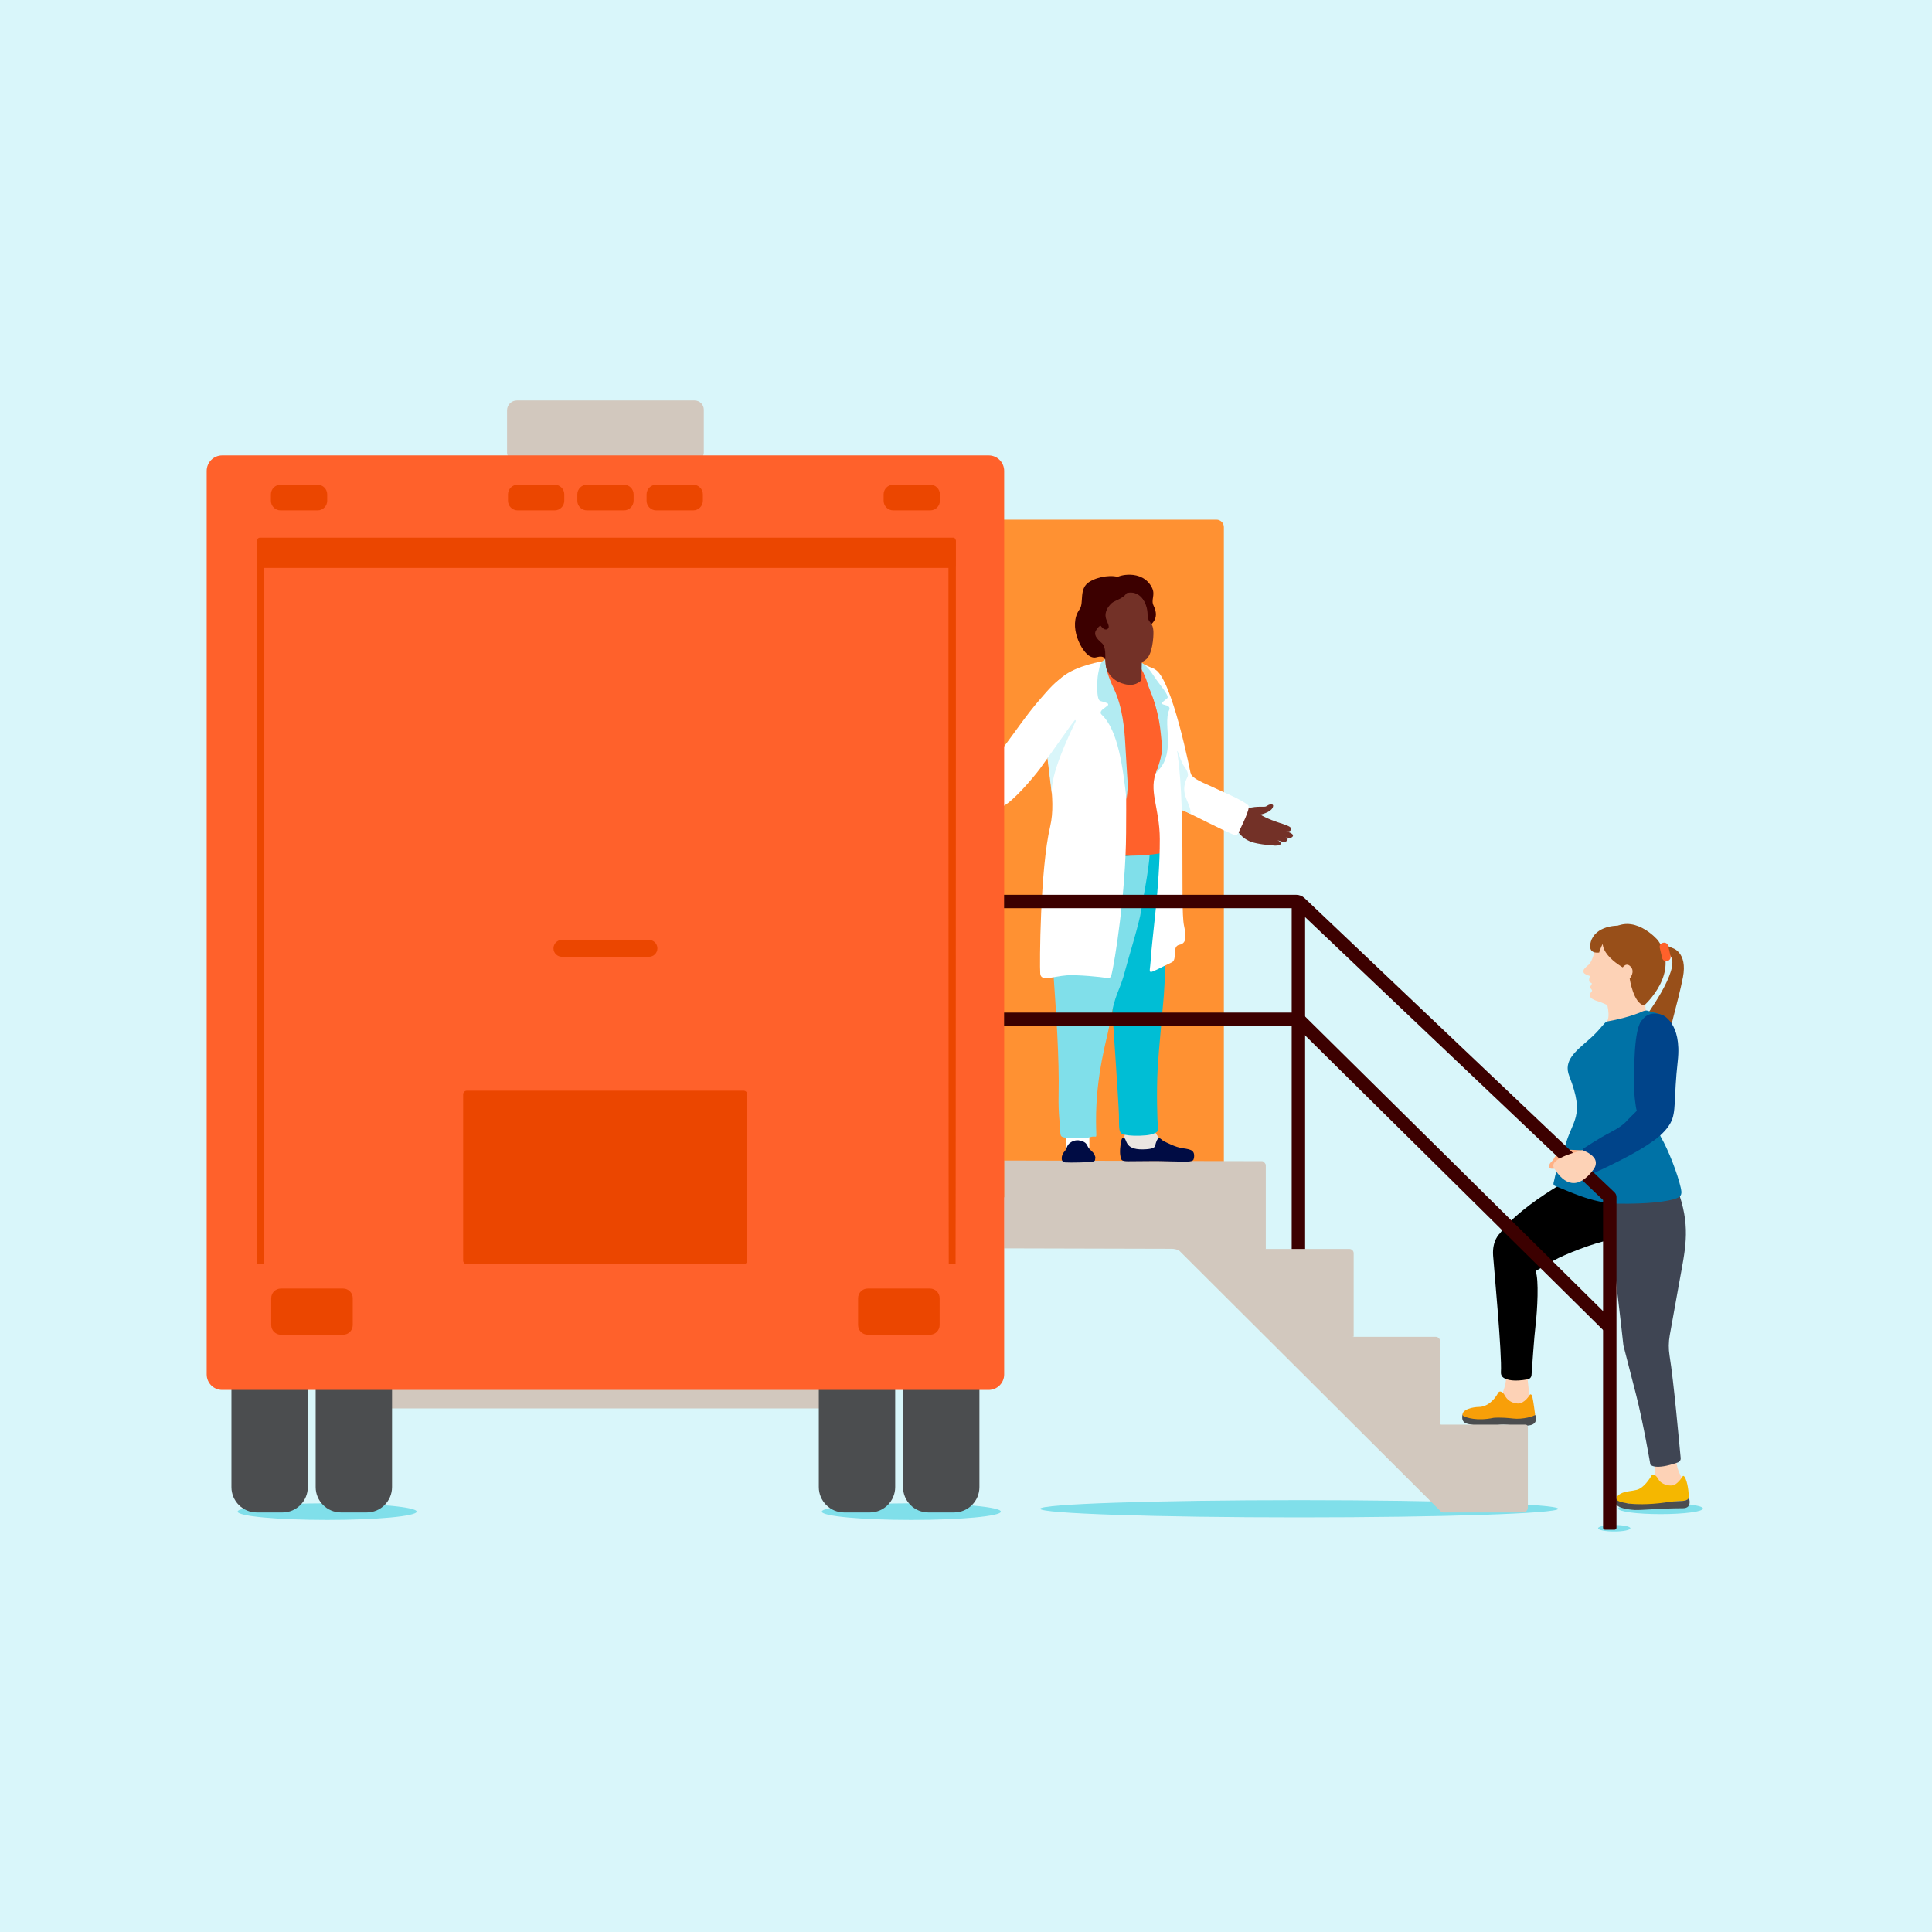 <?xml version="1.0" encoding="utf-8"?>
<!-- Generator: Adobe Illustrator 27.9.4, SVG Export Plug-In . SVG Version: 9.03 Build 54784)  -->
<svg version="1.1" xmlns="http://www.w3.org/2000/svg" xmlns:xlink="http://www.w3.org/1999/xlink" x="0px" y="0px"
	 viewBox="0 0 576 576" style="enable-background:new 0 0 576 576;" xml:space="preserve">
<style type="text/css">
	.st0{fill:#D9F6FA;}
	.st1{fill:#733127;}
	.st2{fill:#FF9132;}
	.st3{fill:#FFFFFF;}
	.st4{fill:#D2C8BE;}
	.st5{fill:#80DFEA;}
	.st6{fill:#000C44;}
	.st7{fill:#FDD2B6;}
	.st8{fill:#3F4553;}
	.st9{fill:#F89F09;}
	.st10{fill:#4B4D4F;}
	.st11{fill:#F5B700;}
	.st12{fill:#984F19;}
	.st13{fill:#0072A6;}
	.st14{fill:#FF612B;}
	.st15{fill:#EBE6E1;}
	.st16{fill:#00BED5;}
	.st17{fill:#B2EBF2;}
	.st18{fill:#3C0000;}
	.st19{fill:#00448A;}
	.st20{fill:#EB4600;}
	.st21{fill:#FFB185;}
	.st22{display:none;opacity:0.23;}
	.st23{display:inline;}
	.st24{clip-path:url(#SVGID_00000161632497359433259660000004359422525401901226_);}
</style>
<g id="background">
	<g>
		<rect y="0" class="st0" width="576" height="576"/>
	</g>
</g>
<g id="ILLUSTRATION">
	<path class="st1" d="M375.93,242.83c0,0,3.72-0.81,3.64-2.71c0,0-0.32-0.88-1.96,0.21c-0.13,0.09-0.28,0.15-0.43,0.17
		c-0.98,0.12-4.93-0.41-7.34,1.74l-1.78,3.04l0.44,1.55c0,0,0.97,2.59,3.84,3.87c0,0,1.47,0.99,7.83,1.42c0,0,1.29,0,1.52-0.31
		c0.43-0.58-0.18-0.86-0.37-1.05c0,0-0.61-0.47-2.49-0.84l2.99,0.87c0,0,1.66,0.72,2.04-0.49c0,0,0.29-0.44-0.68-0.76
		c0,0,1.8,0.71,2.27-0.24c0.19-0.39-0.17-0.91-1.96-1.44c0,0,1.11,0.21,1.37-0.44s0.03-1.02-3.52-2.14
		C378.17,244.29,375.17,242.69,375.93,242.83z"/>
	<path class="st2" d="M362.67,356.97h-67.2c-1.22,0-2.21-0.99-2.21-2.21V157.14c0-1.22,0.99-2.21,2.21-2.21h67.2
		c1.22,0,2.21,0.99,2.21,2.21v197.62C364.88,355.98,363.89,356.97,362.67,356.97z"/>
	<path class="st3" d="M355.09,231.19c0,0-5.74-29.75-10.97-31.72c-5.23-1.97-1.54,33.88,3.3,38.54c4.81,4.64,8.01,4.78,10.05,1.37
		C359.03,236.78,355.09,231.19,355.09,231.19z"/>
	<path class="st3" d="M367.55,248.76c0.92,0.38,1.36,0.22,1.66-0.44c0.77-1.71,3.79-7.48,2.93-8.23c-2.1-1.84-8.02-4.15-11.07-5.66
		c-1.31-0.65-5.73-2.19-6.13-3.96c-0.08-0.37-10.65,7.2-7.64,8.73c0,0,5.17,2.28,6.55,2.93
		C355.74,243.03,364.05,247.29,367.55,248.76z"/>
	<path class="st0" d="M350.89,224c0.47,3.72,1.29,17.17,1.2,17.31l2.84,1.35c0.35-3.25-3.64-5.74-0.9-11.03c0,0,0.71-0.91-0.98-3.13
		c-0.81-1.07-1.5-3.35-1.87-4.31C351.03,223.8,350.89,224,350.89,224z"/>
	<path class="st4" d="M377.38,372.38l-78.01-0.2v-26.19l76.95,0.2c0.4,0,1.06,0.76,1.06,1.16V372.38z"/>
	<ellipse class="st5" cx="387.34" cy="449.82" rx="77.22" ry="2.57"/>
	<path class="st4" d="M350.96,372.58c0.36,0.13,0.77,0.44,0.77,0.44l77.81,77.58v-25.87l-78.64-78.64l0.92,23.84l-2.47,2.37
		C349.34,372.3,350.31,372.35,350.96,372.58z"/>
	<path class="st4" d="M428.76,424.74h-23.52c-1.16,0-2.09-0.94-2.09-2.09v-23.52c0-0.32,0.26-0.57,0.57-0.57h24.32
		c0.71,0,1.29,0.58,1.29,1.29v24.32C429.33,424.48,429.07,424.74,428.76,424.74z"/>
	<rect x="317.93" y="338.5" class="st3" width="6.85" height="4.2"/>
	<path class="st6" d="M318.23,341.66c0.14-0.3,0.34-0.56,0.59-0.78c0.61-0.5,1.78-1.2,3.28-0.81c1.84,0.47,1.86,1.17,2.31,1.93
		c0.19,0.31,0.44,0.58,0.7,0.83c0.5,0.47,1.18,1.17,1.25,1.52c0.11,0.55,0.28,0.39,0.17,1.05s0.22,0.94-2.38,1.1
		c0,0-4.81,0.17-6.52,0.06s-1.05-2.35-0.5-2.98C317.93,342.7,317.98,342.2,318.23,341.66z"/>
	<ellipse class="st5" cx="495.08" cy="449.75" rx="12.64" ry="1.67"/>
	<ellipse class="st5" cx="481.26" cy="455.63" rx="4.81" ry="0.97"/>
	<path class="st7" d="M478.85,298.33c0,0,1.6,5.03,0,6.47c-0.64,1.46,8.2-0.68,11.98-2.34l-0.45-3.72L478.85,298.33z"/>
	<path class="st7" d="M455.24,409.52l1.13,10.29l-5.37,0.99l-4.1-3.04c0,0,2.48-4.6,2.09-8L455.24,409.52z"/>
	<path class="st7" d="M499.04,431.62c0,0,0.5,3.65,1.14,6.22c0,0,0.57,1.79,1.49,3.23c0.92,1.45,0.28,4.24,0.28,4.24l-8.8-2.57
		l0.35-3.76l-1.1-7.27L499.04,431.62z"/>
	<path d="M472.74,348.92c0,0-18.8,9.45-25.56,18.79c0,0-2.37,2.03-2.03,6.65c0.32,4.39,2.68,29.31,2.33,34.83
		c-0.04,0.66,0.29,1.28,0.85,1.62c1.02,0.62,3.08,1.18,7.16,0.41c0.6-0.11,1.06-0.62,1.11-1.23c0.2-2.77,0.78-11.34,1.21-14.91
		c0.52-4.39,1.05-13.63,0-16.11c0,0,2.25-1.36,5.4-3.16c3.15-1.8,12.31-5.4,16.5-6.05c0,0,9.59-0.43,1.53-17.55
		C481.24,352.22,477.51,351.11,472.74,348.92z"/>
	<path class="st8" d="M501.07,434.69c-0.41-4.09-2.04-22.75-3.31-30.5c-0.33-2.02-0.31-4.07,0.05-6.08c0.77-4.21,1.6-8.77,2.8-15.54
		c1.73-9.77,3.46-15.97,0.12-26.18c0,0-15.28-2.66-21.02,3.76c-0.78-0.07,2.93,28.12,4.28,40.95c0,0,1.63,6.33,3.77,14.66
		c2.14,8.33,4.28,20.91,4.28,20.91s1.34,1.76,8.18-0.67C500.77,435.81,501.13,435.27,501.07,434.69z"/>
	<g>
		<path class="st9" d="M456.12,415.8c0,0-1.59,2.75-3.63,2.64c-2.04-0.11-3.25-1.26-3.84-2.37c-0.58-1.11-1.6-1.65-2.05-0.74
			c-0.45,0.91-2.27,3.82-5.34,4.12c0,0-3.45-0.03-4.85,1.42c0,0-0.54,0.42-0.33,1.17c0.04,0.13,0.13,0.24,0.25,0.31
			c0.76,0.42,3.92,1.91,8.85,0.88c0,0,4.09-0.24,8,0.24c3.91,0.47,4.48-1.78,4.48-1.78s-0.51-4.06-0.8-5.2
			C456.57,415.37,456.12,415.8,456.12,415.8z"/>
		<path class="st10" d="M436.05,421.61L436.05,421.61c0.01,0.09,0.02,0.18,0.05,0.29c0.04,0.13,0.13,0.24,0.25,0.3
			c0.76,0.42,3.97,1.55,8.92,0.51c0,0,1.95-0.25,5.87,0.21c2.78,0.33,6.35-0.68,6.54-1.13c0,0,1.11,2.47-1.3,3.08
			c-2.41,0.6-7.02-0.29-9-0.11c-1.98,0.18-5.34,0.82-9.72-0.22C436.28,424.2,435.68,423.5,436.05,421.61z"/>
	</g>
	<g>
		<path class="st11" d="M501.53,440.36c0,0-1.5,2.37-2.98,2.5c-1.65,0.14-2.86-0.47-3.71-1.25c-0.34-0.31-0.77-1.59-1.74-1.97
			c-0.26-0.1-0.55,0.01-0.69,0.24c-0.64,1.06-2.32,3.73-4.43,4.29c-0.61,0.16-1.66,0.33-2.26,0.41c-1.08,0.14-2.83,0.51-3.62,1.66
			c-0.45,0.65-0.83,1.84,3.35,2.01c0,0,2.48,0.62,7.02,0.28c4.55-0.35,4.27-0.85,9.25-1.05c0,0,1.71-0.08,1.8-1.12
			c0,0-0.12-3.57-1-5.52C502.15,440.04,501.83,439.7,501.53,440.36z"/>
		<path class="st10" d="M481.81,446.93l0.05-0.01c0.2,0.63,1.61,0.99,3.58,1.33c0,0,2.84,0.42,7.38,0.08s3.91-0.66,8.89-0.86
			c0,0,1.55-0.08,1.77-0.97l0.03,0.02c0,0,1.19,3.14-1.78,3.14c-6.65,0.01-11.72,0.57-14.29,0.52
			C487.45,450.18,480.09,449.92,481.81,446.93z"/>
	</g>
	<path class="st7" d="M490.09,298.27c0,0,9.08-8.32,3.8-16.69c-5.27-8.38-12.65-4.88-13.81-4.26c-1.17,0.62-2.81,0.78-4.73,6.6
		c0,0-0.75,2.91-1.73,3.72c0,0-1.55,1.19-1.51,1.69s-0.41,0.89,1.91,1.66c0,0-0.69,1.79,0.22,1.98s-0.36,1.15-0.19,1.48
		c0.17,0.32,0.71,0.65,0.59,0.98c-0.12,0.32-2.17,1.89,1.63,3.04C480.05,299.59,481,302.05,490.09,298.27z"/>
	<path class="st12" d="M494.36,280.44c-0.43-0.61-7.57-8.45-14.29-3.13c-6.72,5.31,3.73,11.1,3.73,11.1s1.24-1.9,2.64,0.16
		c0,0,0.94,1.25-0.57,3.19c0,0,1.11,7.47,4.33,7.99C490.21,299.75,501.14,290.03,494.36,280.44z"/>
	<path class="st12" d="M482.99,275.98c0,0-6.38-0.42-8.46,4.08c0,0-1.98,4.38,2.24,3.94C476.77,284,478.31,278.19,482.99,275.98z"/>
	<path class="st12" d="M498.6,282.64c0,0,4.6,1.21,3.14,8.73s-4.67,17.5-4.91,21.89c-0.3-0.31-7.31-5.34-6.84-9.3
		c0,0,11.41-15.15,7.96-19.04l-1.68-3.28L498.6,282.64z"/>
	<path class="st13" d="M489.84,301.47c0,0-3.51,1.78-10.7,3.07c-0.8,0.14-1.97,2.36-5.06,5.08c-4.31,3.8-8.08,6.52-6.22,11.22
		c4.79,12.17,0.85,13-1.26,20.92c-0.95,3.57-2.68,7.04-3.13,9.62c-0.23,1.32-0.78,1.9,0.41,2.31c3.11,1.08,10.6,5.06,18.54,5.17
		c8.73,0.12,14.73-0.59,17.41-1.6c1.63-0.62,1.63-1.5,1.25-3.2c-0.91-4.04-3.62-11.13-5.91-15.07c-3.34-5.74,1.28-33.69,1.57-34.88
		c0.33-1.34-1.25-1.6-5.58-2.78C491.16,301.33,490.85,301.1,489.84,301.47z"/>
	<path class="st14" d="M497.13,286.5l-0.12,0.03c-0.66,0.15-1.32-0.26-1.47-0.92l-0.71-3.04c-0.15-0.66,0.26-1.32,0.92-1.47
		l0.12-0.03c0.66-0.15,1.32,0.26,1.47,0.92l0.71,3.04C498.2,285.69,497.79,286.35,497.13,286.5z"/>
	<g>
		<path class="st15" d="M343.56,336.04c0,0,2.51,5.47,6.15,6.42c3.28,0.85-0.45,2.56-4.85,2.15c-4.4-0.4-9.92,2.33-10.05-2.92
			c-0.03-1.12,0.31-1.88,0.54-3.5s0.58-2.33,0.58-2.33L343.56,336.04z"/>
		<path class="st16" d="M331.92,248.59c10.35-0.09,13.14,3.54,13.14,3.54c1.51,3.17,2.52,12.61,2.77,19.05
			c0.21,5.33-0.54,21.63-0.85,25.66c-0.26,3.39-1.56,16.63-1.83,21.57c-0.4,7.23-0.11,16,0.07,17.59c0.1,0.88,0.04,1.36-0.72,1.73
			c-0.87,0.43-1.83,0.77-4.56,0.86c-2.78,0.1-4.61-0.19-5.43-0.53c-1.1-0.64-0.83-2.47-0.92-5.79c-0.1-3.75-1.95-30.56-1.95-30.56
			L331.92,248.59z"/>
		<path class="st5" d="M325.11,339c2.29-0.72,1.68,1.64,1.66-4.65c-0.06-14.06,3.3-24.7,3.92-28.35c1.92-11.2,2.89-9.29,4.93-17.27
			c0.71-2.79,4.12-13.71,4.6-17.24c0.36-2.65,2.3-11.92,2.56-17.07c0.05-0.95-4.96,0.72-7.55,0.86c-0.4,0.02-6.67,0.02-7.79-0.05
			c-0.17-0.01-14.2-2.32-14.42,0.03c-1.48,15.81,3.09,48.95,2.59,71.24c-0.12,5.53,0.43,9.07,0.43,9.07
			c0.11,0.96,0.02,1.96,0.13,2.59c0.2,1.15,1.21,1.08,5.37,1.14C323.57,339.34,324.71,339.13,325.11,339z"/>
		<path class="st6" d="M345.57,339.31c0.24-0.09,1.03,0.72,1.26,0.84c0.97,0.47,3.58,1.89,5.84,2.19c1.15,0.15,2.34,0.36,2.82,0.82
			c0.55,0.53,0.52,1.04,0.53,1.55c0,0.34-0.06,0.52-0.16,0.89c-0.27,0.99-2.45,0.7-7.06,0.64c-2.59-0.04-2.59-0.12-5.96-0.08
			c-3.16,0.04-5.22,0.04-6.46,0.05c-2.12,0.01-2-0.5-2.15-0.81c-0.15-0.3-0.47-1.54-0.2-3.68c0.21-1.71,0.4-2.51,0.84-2.5
			c1.4,0.02-0.06,3.57,5.9,3.45c1.19-0.02,3.34-0.14,3.57-0.96C344.76,340.19,344.98,339.54,345.57,339.31z"/>
		<path class="st14" d="M329.93,197.07c0,0-3.51,1.53-7.21,3.49c-2.32,1.23-0.87,2.56-4.04,4.53c-2.92,1.81-4.68,13.22-2.4,19.87
			c2.28,6.65,1.68,13.7,1.56,18.25l1.48,6.98c0,0,5.27,5.13,17.04,4.95c8.73-0.13,11.3-1.16,11.3-1.16s3.88-9.01,0.86-19.39
			c-3.5-12.02,0.55-15.37-2.48-22.44c-1.35-3.15-3.07-11.75-5.57-13.34S332.33,196.78,329.93,197.07z"/>
		<path class="st3" d="M329.12,197.1c0,0-8.03,1.13-12.53,4.81c-5.41,4.42-3.86,9.88-4.45,18.81c-0.43,6.42,2.99,17.06,0.95,25.7
			c-3.01,12.71-3.17,41.48-2.96,43.84c0.22,2.48,3.6,0.86,7.92,0.52c2.92-0.22,10.59,0.46,11.94,0.83c0.58,0.16,1.17-0.18,1.32-0.75
			c1.05-3.9,4.33-24.72,4.42-42.53c0.09-19.54,0.34-25.87-3.82-37.84C327.79,198.67,329.12,197.1,329.12,197.1z"/>
		<path class="st3" d="M339.49,197.4c0,0,2.42,4.83,3.26,7.46c1.14,3.59,6.33,15.87,2.23,24.7c-2.81,6.04,0.78,11.08,0.8,20.6
			c0.04,14.16-2.35,29.53-2.73,36.31c-0.25,4.43-1.69,4.21,6.3,0.44c1.78-0.84-0.09-4.76,2.26-5.23c2.13-0.43,2.11-2.37,1.38-5.77
			c-1.17-5.43,0.71-38.03-2.39-53.88c-0.94-4.84-1.94-11.08-3.15-15.67c-1.21-4.59-3.33-6.91-3.33-6.91L339.49,197.4z"/>
		<path class="st17" d="M341.95,203.25c0.85,2.92,2.22,4.58,3.57,11.46c0.53,2.72,0.64,5.28,0.94,7.76c0.31,2.6-1.9,8.16-1.9,8.16
			c0.93-1.43,3.88-2.92,3.66-10.68c-0.05-1.8-0.66-6.24,0.35-8.25c0.44-0.87-0.5-1.3-0.5-1.3l-1.41-0.41
			c-0.23-0.14-0.25-0.51-0.04-0.69c0.52-0.43,1.16-0.9,1.42-1.17c0.65-0.65-2.21-3.95-3.24-5.43c-1.16-1.67-2.14-3.33-3.55-4.49
			c-1.62-1.32-3.02-1.61-3.02-1.61S340.79,199.27,341.95,203.25z"/>
		<path class="st17" d="M332.12,205.4c2.58,5.4,3.15,12.24,3.37,16.41c0.68,12.94,0.99,11.05,0.38,16.57
			c-1.11-9.73-2.55-20.81-7.46-25.35c-0.76-0.7,0.35-1.55,0.35-1.55l1.48-1.13c0.24-0.18,0.2-0.56-0.07-0.68
			c-0.68-0.32-1.73-0.55-2.13-0.68c-0.6-0.2-1.07-1.54-0.86-6.12c0.06-1.39,0.31-2.58,0.61-3.94c0.4-1.8,1.73-2.38,1.73-2.38
			c0.05-0.05,0.06,0.33,0.11,1.25C329.71,199.1,330.3,201.6,332.12,205.4z"/>
		<g>
			<path class="st18" d="M343.93,180.57c-0.88-1.79,0.61-3.16-0.48-5.35c-1.41-2.82-4.07-3.84-6.54-3.88
				c-4.11-0.07-5.61,1.94-5.68,2.16c-0.01,0.02,0,0.04,0.01,0.06c0.51,0.64,11.13,14.1,11.3,13.38
				C342.72,186.22,346.02,184.82,343.93,180.57z"/>
		</g>
		<path class="st1" d="M329.75,174.62c0,0,5.65-2.14,9.73,2.33c2.95,3.23,2.6,5.95,2.67,6.74c0.2,2.2,1.6,1.57,1.73,4.68
			c0.06,1.49-0.28,7.11-2.47,8.43c-1.12,0.67-1,0.87-1,0.87l-0.08,3.57c0,0,0.16,1.49-0.45,1.94c-1.64,1.21-3.12,1.16-4.72,0.75
			c-2.54-0.65-4.31-2.18-5.23-4.41c-0.09-0.21-0.2-0.71-0.23-0.94l-0.32-3.04c0,0-0.81-0.7-1.93-1.99c-1.12-1.3-3.52-1.37-4.29-6.96
			C322.42,181.19,322.79,177.44,329.75,174.62z"/>
		<path class="st18" d="M321.87,181.64c1.38-1.93-0.32-6.1,2.84-8.12c2.75-1.77,7.29-2.28,9.27-1.23c2.98,0.44,1.98,4.32,1.98,4.32
			c-0.7,1.75-3.7,2.44-4.51,3.2c-2.45,2.33-1.87,4.22-1.59,4.95c0.49,1.31,1.18,2.36,0.22,2.82c-0.96,0.46-1.85-0.94-1.85-0.94
			s-0.28-0.49-1.4,1.18c-0.84,1.25-0.05,2.44,1.69,3.93c0.62,0.53,0.89,1.58,0.98,2.62c0.07,0.9,0.05,1.92,0.02,2.18
			c-0.01,0.06-0.1,0.07-0.11,0.01c-0.07-0.35-0.44-0.79-1.21-0.79c-1.29-0.04-1.64,0.67-3.14-0.04
			C322.49,194.51,318.29,186.63,321.87,181.64z"/>
		<path class="st18" d="M337.55,176.69c2.01,0.16,3.46,1.94,4.21,3.5c0.92,1.9,0.53,2.27,0.53,2.27c0.12,0.01,0.73-7.46-5.49-9
			c-2.52-0.62-4.31,0.47-4.31,0.47l1.27,4.12C333.76,178.06,335,176.49,337.55,176.69z"/>
		<path class="st3" d="M323.15,203.73c0,0-2.98-3.35-5.93-1.97c-2.33,1.09-4.55,3.73-7.16,6.72c-3.87,4.42-8.39,11.04-10.16,13.33
			c-0.27,0.35-0.52,0.68-0.76,1.01v17.5c2.92-1.5,8.58-8.02,10.95-11.19l0,0c0,0,1.05-1.47,2.45-3.44c2.32-3.26,5.61-7.88,6.63-9.34
			C320.82,214.01,327.05,207.54,323.15,203.73z"/>
		<path class="st0" d="M320.47,214.66c-0.53,0.68-0.99,1.26-1.3,1.69c-0.9,1.29-6.88,9.68-6.89,9.7l1.31,10.7
			c-0.47-5.92,4.85-16.9,7.11-21.69C320.8,214.85,320.65,214.68,320.47,214.66z"/>
	</g>
	<path class="st19" d="M489.73,303.96c0,0,1.72-2.87,5.9-1.35c0,0,5.85,2.24,4.57,13.7s-0.35,15.17-2.16,18.48
		c-1.81,3.31-5.39,5.5-5.39,5.5s-4.44-6.98-4.92-10.21c-0.65-4.33-0.59-6.3-0.49-9.06C487.24,321.03,486.88,306.14,489.73,303.96z"
		/>
	<path class="st19" d="M485.15,333.99c0,0-1.06,1.56-4.72,3.43c-3.66,1.87-8.52,5.12-8.52,5.12s-0.65,2.39,3.4,7.13
		c0,0,13.72-6.13,18.4-10.22c4.68-4.09,3.07-4.26,2.95-5.67c0,0-4.16-6.97-8.08-3.2L485.15,333.99z"/>
	<path class="st18" d="M387.1,374.37c-1.1,0-2-0.9-2-2V269.24c0-1.1,0.9-2,2-2s2,0.9,2,2v103.13
		C389.1,373.47,388.21,374.37,387.1,374.37z"/>
	<path class="st4" d="M207.09,119.4H154.1c-1.62,0-2.93,1.31-2.93,2.93v12.64c0,1.16,0.94,2.1,2.1,2.1h54.46
		c1.16,0,2.1-0.94,2.1-2.1v-12.82C209.83,120.63,208.6,119.4,207.09,119.4z"/>
	<rect x="111.54" y="413.73" class="st4" width="139.82" height="6.17"/>
	<ellipse class="st5" cx="97.54" cy="450.67" rx="26.69" ry="2.48"/>
	<ellipse class="st5" cx="271.7" cy="450.67" rx="26.69" ry="2.48"/>
	<g>
		<path class="st10" d="M84.2,450.92h-7.63c-4.18,0-7.57-3.39-7.57-7.57v-40.8c0-4.18,3.39-7.57,7.57-7.57h7.63
			c4.18,0,7.57,3.39,7.57,7.57v40.8C91.77,447.53,88.38,450.92,84.2,450.92z"/>
		<path class="st10" d="M109.31,450.92h-7.63c-4.18,0-7.57-3.39-7.57-7.57v-40.8c0-4.18,3.39-7.57,7.57-7.57h7.63
			c4.18,0,7.57,3.39,7.57,7.57v40.8C116.88,447.53,113.49,450.92,109.31,450.92z"/>
		<path class="st10" d="M259.32,450.92h-7.63c-4.18,0-7.57-3.39-7.57-7.57v-40.8c0-4.18,3.39-7.57,7.57-7.57h7.63
			c4.18,0,7.57,3.39,7.57,7.57v40.8C266.89,447.53,263.5,450.92,259.32,450.92z"/>
		<path class="st10" d="M284.43,450.92h-7.63c-4.18,0-7.57-3.39-7.57-7.57v-40.8c0-4.18,3.39-7.57,7.57-7.57h7.63
			c4.18,0,7.57,3.39,7.57,7.57v40.8C292,447.53,288.61,450.92,284.43,450.92z"/>
	</g>
	<path class="st14" d="M294.75,414.39H66.25c-2.56,0-4.63-2.07-4.63-4.63V140.4c0-2.56,2.07-4.63,4.63-4.63h228.5
		c2.56,0,4.63,2.07,4.63,4.63v269.37C299.38,412.32,297.31,414.39,294.75,414.39z"/>
	<g>
		<path class="st20" d="M102.3,397.93H83.73c-1.58,0-2.87-1.28-2.87-2.87v-8.03c0-1.58,1.28-2.87,2.87-2.87h18.57
			c1.58,0,2.87,1.28,2.87,2.87v8.03C105.16,396.65,103.88,397.93,102.3,397.93z"/>
		<path class="st20" d="M277.27,397.93H258.7c-1.58,0-2.87-1.28-2.87-2.87v-8.03c0-1.58,1.28-2.87,2.87-2.87h18.57
			c1.58,0,2.87,1.28,2.87,2.87v8.03C280.13,396.65,278.85,397.93,277.27,397.93z"/>
	</g>
	<g>
		<path class="st20" d="M94.69,152.16H83.64c-1.58,0-2.87-1.28-2.87-2.87v-1.91c0-1.58,1.28-2.87,2.87-2.87h11.04
			c1.58,0,2.87,1.28,2.87,2.87v1.91C97.55,150.87,96.27,152.16,94.69,152.16z"/>
		<g>
			<path class="st20" d="M165.36,152.16h-11.04c-1.58,0-2.87-1.28-2.87-2.87v-1.91c0-1.58,1.28-2.87,2.87-2.87h11.04
				c1.58,0,2.87,1.28,2.87,2.87v1.91C168.23,150.87,166.95,152.16,165.36,152.16z"/>
			<path class="st20" d="M186.03,152.16h-11.04c-1.58,0-2.87-1.28-2.87-2.87v-1.91c0-1.58,1.28-2.87,2.87-2.87h11.04
				c1.58,0,2.87,1.28,2.87,2.87v1.91C188.89,150.87,187.61,152.16,186.03,152.16z"/>
			<path class="st20" d="M206.68,152.16h-11.04c-1.58,0-2.87-1.28-2.87-2.87v-1.91c0-1.58,1.28-2.87,2.87-2.87h11.04
				c1.58,0,2.87,1.28,2.87,2.87v1.91C209.54,150.87,208.26,152.16,206.68,152.16z"/>
		</g>
		<path class="st20" d="M277.35,152.16h-11.04c-1.58,0-2.87-1.28-2.87-2.87v-1.91c0-1.58,1.28-2.87,2.87-2.87h11.04
			c1.58,0,2.87,1.28,2.87,2.87v1.91C280.22,150.87,278.94,152.16,277.35,152.16z"/>
	</g>
	<path class="st20" d="M284.19,169.32H77.43c-0.4,0-0.72-0.32-0.72-0.72v-7.58c0-0.4,0.32-0.72,0.72-0.72h206.77
		c0.4,0,0.72,0.32,0.72,0.72v7.58C284.91,169,284.59,169.32,284.19,169.32z"/>
	<path class="st20" d="M78.72,161.37v58.1c0,0.21-0.04,157.26-0.09,157.26h-2.03c-0.05,0-0.09-157.05-0.09-157.26v-58.1
		c0-0.21,0.04-0.38,0.09-0.38h2.03C78.68,160.98,78.72,161.16,78.72,161.37z"/>
	<path class="st20" d="M284.98,161.37v58.1c0,0.21-0.04,157.26-0.09,157.26h-2.03c-0.05,0-0.09-157.05-0.09-157.26v-58.1
		c0-0.21,0.04-0.38,0.09-0.38h2.03C284.94,160.98,284.98,161.16,284.98,161.37z"/>
	<path class="st21" d="M471.85,342.94l-4.08-0.16c-1.9,0-3.57,0.72-4.62,2.85c-0.3,0.6-1.65,1.33-1.24,2.45
		c0.18,0.52,1.21,0.33,1.62,0.33c0.42,0,2.67-2.14,2.67-2.14s2.2-0.36,4.16-0.42"/>
	<path class="st4" d="M454,450.92h-23.78c-0.5,0-0.9-0.4-0.9-0.9v-25.29h25.47c0.4,0,0.72,0.32,0.72,0.72v23.95
		C455.52,450.25,454.84,450.92,454,450.92z"/>
	<path class="st4" d="M403.58,398.55H377.4l-0.6-26.19h25.51c0.7,0,1.27,0.57,1.27,1.27V398.55z"/>
	<path class="st20" d="M221.69,376.9h-82.51c-0.61,0-1.1-0.49-1.1-1.1v-49.53c0-0.61,0.49-1.1,1.1-1.1h82.51
		c0.61,0,1.1,0.49,1.1,1.1v49.53C222.79,376.41,222.3,376.9,221.69,376.9z"/>
	<path class="st20" d="M193.48,285.25h-25.96c-1.38,0-2.51-1.12-2.51-2.51l0,0c0-1.38,1.12-2.51,2.51-2.51h25.96
		c1.38,0,2.51,1.12,2.51,2.51l0,0C195.99,284.13,194.87,285.25,193.48,285.25z"/>
	<g>
		<path class="st18" d="M481.32,355.47l-92.37-87.7c-0.68-0.64-1.56-1-2.5-1h-87.08c-0.01,0-0.01,0-0.02,0v4c0.01,0,0.01,0,0.02,0
			h86.93l91.63,87l0,97.69c0,0.34,0.27,0.61,0.61,0.61h2.8c0.33,0,0.59-0.27,0.59-0.59v-1.92c0-0.01,0-0.02,0-0.03v-96.62
			C481.94,356.37,481.72,355.85,481.32,355.47z"/>
	</g>
	<g>
		<path class="st18" d="M481.06,393.98l-92.55-91.51c-0.37-0.37-0.88-0.58-1.41-0.58h-87.73c-0.01,0-0.01,0-0.02,0v4
			c0.01,0,0.01,0,0.02,0h86.9l91.66,90.63c0,0,1.87,1.84,3.26,0.34C482.05,395.95,481.44,394.35,481.06,393.98z"/>
	</g>
	<path class="st7" d="M471.85,342.94c0,0-10.36,2.32-8.56,5.28c3.05,5.03,7.17,6.69,11.78,0.46c1-1.34,0.84-2.68,0.16-3.54
		C474.09,343.67,471.85,342.94,471.85,342.94z"/>
</g>
<g id="watermark__x28_PNG_export_only_x29_" class="st22">
	<g class="st23">
		<defs>
			<rect id="SVGID_1_" width="576" height="576"/>
		</defs>
		<clipPath id="SVGID_00000041988778959953003270000011367868857187258243_">
			<use xlink:href="#SVGID_1_"  style="overflow:visible;"/>
		</clipPath>
		<g style="clip-path:url(#SVGID_00000041988778959953003270000011367868857187258243_);">
			<g>
				<path class="st3" d="M40.88,38.45L30.12,27.69l3.41-3.41l1.3,1.26c-0.3-1.67,0.24-3.13,1.4-4.29c1.47-1.47,3.19-1.83,4.82-1.32
					c-0.48-1.85,0.22-3.71,1.55-5.04c2.35-2.35,5.4-1.87,7.63,0.36l6.92,6.92l-3.47,3.47l-6.4-6.4c-1.04-1.04-2.33-1-3.13-0.2
					c-0.8,0.8-0.84,2.09,0.2,3.13l6.4,6.4l-3.47,3.47l-6.4-6.4c-1.04-1.04-2.33-1-3.13-0.2c-0.8,0.8-0.84,2.09,0.2,3.13l6.4,6.4
					L40.88,38.45z M35.62,35.52c2.77,2.77,2.13,6.54-0.68,9.35c-2.81,2.81-6.58,3.45-9.35,0.68l-6.66-6.66l3.49-3.49l6.56,6.56
					c0.94,0.94,2.17,0.92,3.07,0.02c0.9-0.9,0.92-2.13-0.02-3.07l-6.56-6.56l3.49-3.49L35.62,35.52z M20.75,42.6l-2.77-2.77
					l-2.87,2.87l-2.75-2.75l-3.47,3.47l9.65,9.65c2.67,2.67,5.6,2.43,8.15-0.12c0.74-0.74,1.44-1.61,1.85-2.57l-2.75-2.75
					c-0.34,0.66-0.72,1.16-1.1,1.55c-0.92,0.92-1.97,1.12-2.95,0.14l-3.85-3.85L20.75,42.6z M12.62,55.95
					c1.55,1.55,1.57,3.81,0.18,5.2c-1.4,1.4-3.67,1.38-5.22-0.16c-1.53-1.53-1.55-3.79-0.14-5.2C8.83,54.4,11.09,54.42,12.62,55.95z
					 M17.13,70.54l-5.3-5.3c1.71-0.06,3.35-0.74,4.64-2.03c2.91-2.91,2.73-7.67-0.36-10.76c-3.07-3.07-7.83-3.25-10.74-0.34
					c-1.34,1.34-2.01,3.05-2.03,4.84l-1.26-1.22l-3.37,3.37l14.93,14.93L17.13,70.54z M-2.29,67.57c2.21,2.21,2.23,5.48,0.2,7.51
					c-2.03,2.03-5.3,2.01-7.51-0.2c-2.21-2.21-2.23-5.48-0.2-7.51C-7.77,65.34-4.5,65.36-2.29,67.57z M-13.13,64.04
					c-4.11,4.11-4.15,10.54-0.16,14.53c3.99,3.99,10.42,3.95,14.53-0.16c4.11-4.11,4.15-10.54,0.16-14.53
					C-2.59,59.88-9.02,59.92-13.13,64.04z"/>
				<path class="st3" d="M121.99,38.45l-10.76-10.76l3.41-3.41l1.3,1.26c-0.3-1.67,0.24-3.13,1.4-4.29
					c1.47-1.47,3.19-1.83,4.82-1.32c-0.48-1.85,0.22-3.71,1.55-5.04c2.35-2.35,5.4-1.87,7.63,0.36l6.92,6.92l-3.47,3.47l-6.4-6.4
					c-1.04-1.04-2.33-1-3.13-0.2c-0.8,0.8-0.84,2.09,0.2,3.13l6.4,6.4l-3.47,3.47l-6.4-6.4c-1.04-1.04-2.33-1-3.13-0.2
					c-0.8,0.8-0.84,2.09,0.2,3.13l6.4,6.4L121.99,38.45z M116.73,35.52c2.77,2.77,2.13,6.54-0.68,9.35
					c-2.81,2.81-6.58,3.45-9.35,0.68l-6.66-6.66l3.49-3.49l6.56,6.56c0.94,0.94,2.17,0.92,3.07,0.02c0.9-0.9,0.92-2.13-0.02-3.07
					l-6.56-6.56l3.49-3.49L116.73,35.52z M101.86,42.6l-2.77-2.77l-2.87,2.87l-2.75-2.75L90,43.42l9.65,9.65
					c2.67,2.67,5.6,2.43,8.15-0.12c0.74-0.74,1.44-1.61,1.85-2.57l-2.75-2.75c-0.34,0.66-0.72,1.16-1.1,1.55
					c-0.92,0.92-1.97,1.12-2.95,0.14l-3.85-3.85L101.86,42.6z M93.73,55.95c1.55,1.55,1.57,3.81,0.18,5.2
					c-1.4,1.4-3.67,1.38-5.22-0.16c-1.53-1.53-1.55-3.79-0.14-5.2C89.94,54.4,92.21,54.42,93.73,55.95z M98.25,70.54l-5.3-5.3
					c1.71-0.06,3.35-0.74,4.64-2.03c2.91-2.91,2.73-7.67-0.36-10.76c-3.07-3.07-7.83-3.25-10.74-0.34
					c-1.34,1.34-2.01,3.05-2.03,4.84l-1.26-1.22l-3.37,3.37l14.93,14.93L98.25,70.54z M78.82,67.57c2.21,2.21,2.23,5.48,0.2,7.51
					c-2.03,2.03-5.3,2.01-7.51-0.2c-2.21-2.21-2.23-5.48-0.2-7.51C73.34,65.34,76.62,65.36,78.82,67.57z M67.99,64.04
					c-4.11,4.11-4.15,10.54-0.16,14.53c3.99,3.99,10.42,3.95,14.53-0.16c4.11-4.11,4.15-10.54,0.16-14.53
					C78.52,59.88,72.1,59.92,67.99,64.04z"/>
				<path class="st3" d="M203.11,38.45l-10.76-10.76l3.41-3.41l1.3,1.26c-0.3-1.67,0.24-3.13,1.4-4.29
					c1.47-1.47,3.19-1.83,4.82-1.32c-0.48-1.85,0.22-3.71,1.55-5.04c2.35-2.35,5.4-1.87,7.63,0.36l6.92,6.92l-3.47,3.47l-6.4-6.4
					c-1.04-1.04-2.33-1-3.13-0.2c-0.8,0.8-0.84,2.09,0.2,3.13l6.4,6.4l-3.47,3.47l-6.4-6.4c-1.04-1.04-2.33-1-3.13-0.2
					c-0.8,0.8-0.84,2.09,0.2,3.13l6.4,6.4L203.11,38.45z M197.85,35.52c2.77,2.77,2.13,6.54-0.68,9.35
					c-2.81,2.81-6.58,3.45-9.35,0.68l-6.66-6.66l3.49-3.49l6.56,6.56c0.94,0.94,2.17,0.92,3.07,0.02c0.9-0.9,0.92-2.13-0.02-3.07
					l-6.56-6.56l3.49-3.49L197.85,35.52z M182.98,42.6l-2.77-2.77l-2.87,2.87l-2.75-2.75l-3.47,3.47l9.65,9.65
					c2.67,2.67,5.6,2.43,8.15-0.12c0.74-0.74,1.44-1.61,1.85-2.57l-2.75-2.75c-0.34,0.66-0.72,1.16-1.1,1.55
					c-0.92,0.92-1.97,1.12-2.95,0.14l-3.85-3.85L182.98,42.6z M174.85,55.95c1.55,1.55,1.57,3.81,0.18,5.2
					c-1.4,1.4-3.67,1.38-5.22-0.16c-1.53-1.53-1.55-3.79-0.14-5.2C171.06,54.4,173.32,54.42,174.85,55.95z M179.36,70.54l-5.3-5.3
					c1.71-0.06,3.35-0.74,4.64-2.03c2.91-2.91,2.73-7.67-0.36-10.76c-3.07-3.07-7.83-3.25-10.74-0.34
					c-1.34,1.34-2.01,3.05-2.03,4.84l-1.26-1.22l-3.37,3.37l14.93,14.93L179.36,70.54z M159.94,67.57c2.21,2.21,2.23,5.48,0.2,7.51
					c-2.03,2.03-5.3,2.01-7.51-0.2c-2.21-2.21-2.23-5.48-0.2-7.51C154.46,65.34,157.73,65.36,159.94,67.57z M149.1,64.04
					c-4.11,4.11-4.15,10.54-0.16,14.53c3.99,3.99,10.42,3.95,14.53-0.16c4.11-4.11,4.15-10.54,0.16-14.53
					C159.64,59.88,153.22,59.92,149.1,64.04z"/>
				<path class="st3" d="M284.22,38.45l-10.76-10.76l3.41-3.41l1.3,1.26c-0.3-1.67,0.24-3.13,1.4-4.29
					c1.47-1.47,3.19-1.83,4.82-1.32c-0.48-1.85,0.22-3.71,1.55-5.04c2.35-2.35,5.4-1.87,7.63,0.36l6.92,6.92l-3.47,3.47l-6.4-6.4
					c-1.04-1.04-2.33-1-3.13-0.2c-0.8,0.8-0.84,2.09,0.2,3.13l6.4,6.4l-3.47,3.47l-6.4-6.4c-1.04-1.04-2.33-1-3.13-0.2
					c-0.8,0.8-0.84,2.09,0.2,3.13l6.4,6.4L284.22,38.45z M278.96,35.52c2.77,2.77,2.13,6.54-0.68,9.35
					c-2.81,2.81-6.58,3.45-9.35,0.68l-6.66-6.66l3.49-3.49l6.56,6.56c0.94,0.94,2.17,0.92,3.07,0.02c0.9-0.9,0.92-2.13-0.02-3.07
					l-6.56-6.56l3.49-3.49L278.96,35.52z M264.09,42.6l-2.77-2.77l-2.87,2.87l-2.75-2.75l-3.47,3.47l9.65,9.65
					c2.67,2.67,5.6,2.43,8.15-0.12c0.74-0.74,1.44-1.61,1.85-2.57l-2.75-2.75c-0.34,0.66-0.72,1.16-1.1,1.55
					c-0.92,0.92-1.97,1.12-2.95,0.14l-3.85-3.85L264.09,42.6z M255.96,55.95c1.55,1.55,1.57,3.81,0.18,5.2
					c-1.4,1.4-3.67,1.38-5.22-0.16c-1.53-1.53-1.55-3.79-0.14-5.2C252.17,54.4,254.44,54.42,255.96,55.95z M260.48,70.54l-5.3-5.3
					c1.71-0.06,3.35-0.74,4.64-2.03c2.91-2.91,2.73-7.67-0.36-10.76c-3.07-3.07-7.83-3.25-10.74-0.34
					c-1.34,1.34-2.01,3.05-2.03,4.84l-1.26-1.22l-3.37,3.37l14.93,14.93L260.48,70.54z M241.05,67.57c2.21,2.21,2.23,5.48,0.2,7.51
					c-2.03,2.03-5.3,2.01-7.51-0.2c-2.21-2.21-2.23-5.48-0.2-7.51C235.57,65.34,238.85,65.36,241.05,67.57z M230.22,64.04
					c-4.11,4.11-4.15,10.54-0.16,14.53c3.99,3.99,10.42,3.95,14.53-0.16c4.11-4.11,4.15-10.54,0.16-14.53
					C240.75,59.88,234.33,59.92,230.22,64.04z"/>
				<path class="st3" d="M365.34,38.45l-10.76-10.76l3.41-3.41l1.3,1.26c-0.3-1.67,0.24-3.13,1.4-4.29
					c1.47-1.47,3.19-1.83,4.82-1.32c-0.48-1.85,0.22-3.71,1.55-5.04c2.35-2.35,5.4-1.87,7.63,0.36l6.92,6.92l-3.47,3.47l-6.4-6.4
					c-1.04-1.04-2.33-1-3.13-0.2c-0.8,0.8-0.84,2.09,0.2,3.13l6.4,6.4l-3.47,3.47l-6.4-6.4c-1.04-1.04-2.33-1-3.13-0.2
					c-0.8,0.8-0.84,2.09,0.2,3.13l6.4,6.4L365.34,38.45z M360.08,35.52c2.77,2.77,2.13,6.54-0.68,9.35
					c-2.81,2.81-6.58,3.45-9.35,0.68l-6.66-6.66l3.49-3.49l6.56,6.56c0.94,0.94,2.17,0.92,3.07,0.02c0.9-0.9,0.92-2.13-0.02-3.07
					l-6.56-6.56l3.49-3.49L360.08,35.52z M345.21,42.6l-2.77-2.77l-2.87,2.87l-2.75-2.75l-3.47,3.47l9.65,9.65
					c2.67,2.67,5.6,2.43,8.15-0.12c0.74-0.74,1.44-1.61,1.85-2.57l-2.75-2.75c-0.34,0.66-0.72,1.16-1.1,1.55
					c-0.92,0.92-1.97,1.12-2.95,0.14l-3.85-3.85L345.21,42.6z M337.08,55.95c1.55,1.55,1.57,3.81,0.18,5.2
					c-1.4,1.4-3.67,1.38-5.22-0.16c-1.53-1.53-1.55-3.79-0.14-5.2C333.29,54.4,335.55,54.42,337.08,55.95z M341.6,70.54l-5.3-5.3
					c1.71-0.06,3.35-0.74,4.64-2.03c2.91-2.91,2.73-7.67-0.36-10.76c-3.07-3.07-7.83-3.25-10.74-0.34
					c-1.34,1.34-2.01,3.05-2.03,4.84l-1.26-1.22l-3.37,3.37l14.93,14.93L341.6,70.54z M322.17,67.57c2.21,2.21,2.23,5.48,0.2,7.51
					c-2.03,2.03-5.3,2.01-7.51-0.2c-2.21-2.21-2.23-5.48-0.2-7.51C316.69,65.34,319.96,65.36,322.17,67.57z M311.33,64.04
					c-4.11,4.11-4.15,10.54-0.16,14.53c3.99,3.99,10.42,3.95,14.53-0.16c4.11-4.11,4.15-10.54,0.16-14.53
					C321.87,59.88,315.45,59.92,311.33,64.04z"/>
				<path class="st3" d="M446.45,38.45l-10.76-10.76l3.41-3.41l1.3,1.26c-0.3-1.67,0.24-3.13,1.4-4.29
					c1.47-1.47,3.19-1.83,4.82-1.32c-0.48-1.85,0.22-3.71,1.55-5.04c2.35-2.35,5.4-1.87,7.63,0.36l6.92,6.92l-3.47,3.47l-6.4-6.4
					c-1.04-1.04-2.33-1-3.13-0.2c-0.8,0.8-0.84,2.09,0.2,3.13l6.4,6.4l-3.47,3.47l-6.4-6.4c-1.04-1.04-2.33-1-3.13-0.2
					c-0.8,0.8-0.84,2.09,0.2,3.13l6.4,6.4L446.45,38.45z M441.19,35.52c2.77,2.77,2.13,6.54-0.68,9.35
					c-2.81,2.81-6.58,3.45-9.35,0.68l-6.66-6.66l3.49-3.49l6.56,6.56c0.94,0.94,2.17,0.92,3.07,0.02c0.9-0.9,0.92-2.13-0.02-3.07
					l-6.56-6.56l3.49-3.49L441.19,35.52z M426.32,42.6l-2.77-2.77l-2.87,2.87l-2.75-2.75l-3.47,3.47l9.65,9.65
					c2.67,2.67,5.6,2.43,8.15-0.12c0.74-0.74,1.44-1.61,1.85-2.57l-2.75-2.75c-0.34,0.66-0.72,1.16-1.1,1.55
					c-0.92,0.92-1.97,1.12-2.95,0.14l-3.85-3.85L426.32,42.6z M418.19,55.95c1.55,1.55,1.57,3.81,0.18,5.2
					c-1.4,1.4-3.67,1.38-5.22-0.16c-1.53-1.53-1.55-3.79-0.14-5.2C414.4,54.4,416.67,54.42,418.19,55.95z M422.71,70.54l-5.3-5.3
					c1.71-0.06,3.35-0.74,4.64-2.03c2.91-2.91,2.73-7.67-0.36-10.76c-3.07-3.07-7.83-3.25-10.74-0.34
					c-1.34,1.34-2.01,3.05-2.03,4.84l-1.26-1.22l-3.37,3.37l14.93,14.93L422.71,70.54z M403.28,67.57c2.21,2.21,2.23,5.48,0.2,7.51
					c-2.03,2.03-5.3,2.01-7.51-0.2c-2.21-2.21-2.23-5.48-0.2-7.51C397.8,65.34,401.08,65.36,403.28,67.57z M392.45,64.04
					c-4.11,4.11-4.15,10.54-0.16,14.53c3.99,3.99,10.42,3.95,14.53-0.16c4.11-4.11,4.15-10.54,0.16-14.53
					C402.98,59.88,396.56,59.92,392.45,64.04z"/>
				<path class="st3" d="M527.57,38.45l-10.76-10.76l3.41-3.41l1.3,1.26c-0.3-1.67,0.24-3.13,1.4-4.29
					c1.47-1.47,3.19-1.83,4.82-1.32c-0.48-1.85,0.22-3.71,1.55-5.04c2.35-2.35,5.4-1.87,7.63,0.36l6.92,6.92l-3.47,3.47l-6.4-6.4
					c-1.04-1.04-2.33-1-3.13-0.2c-0.8,0.8-0.84,2.09,0.2,3.13l6.4,6.4l-3.47,3.47l-6.4-6.4c-1.04-1.04-2.33-1-3.13-0.2
					c-0.8,0.8-0.84,2.09,0.2,3.13l6.4,6.4L527.57,38.45z M522.31,35.52c2.77,2.77,2.13,6.54-0.68,9.35
					c-2.81,2.81-6.58,3.45-9.35,0.68l-6.66-6.66l3.49-3.49l6.56,6.56c0.94,0.94,2.17,0.92,3.07,0.02c0.9-0.9,0.92-2.13-0.02-3.07
					l-6.56-6.56l3.49-3.49L522.31,35.52z M507.44,42.6l-2.77-2.77l-2.87,2.87l-2.75-2.75l-3.47,3.47l9.65,9.65
					c2.67,2.67,5.6,2.43,8.15-0.12c0.74-0.74,1.45-1.61,1.85-2.57l-2.75-2.75c-0.34,0.66-0.72,1.16-1.1,1.55
					c-0.92,0.92-1.97,1.12-2.95,0.14l-3.85-3.85L507.44,42.6z M499.31,55.95c1.55,1.55,1.57,3.81,0.18,5.2
					c-1.4,1.4-3.67,1.38-5.22-0.16c-1.53-1.53-1.55-3.79-0.14-5.2C495.52,54.4,497.78,54.42,499.31,55.95z M503.83,70.54l-5.3-5.3
					c1.71-0.06,3.35-0.74,4.64-2.03c2.91-2.91,2.73-7.67-0.36-10.76c-3.07-3.07-7.83-3.25-10.74-0.34
					c-1.34,1.34-2.01,3.05-2.03,4.84l-1.26-1.22l-3.37,3.37l14.93,14.93L503.83,70.54z M484.4,67.57c2.21,2.21,2.23,5.48,0.2,7.51
					c-2.03,2.03-5.3,2.01-7.51-0.2c-2.21-2.21-2.23-5.48-0.2-7.51C478.92,65.34,482.19,65.36,484.4,67.57z M473.56,64.04
					c-4.11,4.11-4.15,10.54-0.16,14.53c3.99,3.99,10.42,3.95,14.53-0.16c4.11-4.11,4.15-10.54,0.16-14.53
					C484.1,59.88,477.68,59.92,473.56,64.04z"/>
				<path class="st3" d="M608.68,36.44l-10.76-10.76l3.41-3.41l1.3,1.26c-0.3-1.67,0.24-3.13,1.4-4.29
					c1.47-1.47,3.19-1.83,4.82-1.32c-0.48-1.85,0.22-3.71,1.55-5.04c2.35-2.35,5.4-1.87,7.63,0.36l6.92,6.92l-3.47,3.47l-6.4-6.4
					c-1.04-1.04-2.33-1-3.13-0.2c-0.8,0.8-0.84,2.09,0.2,3.13l6.4,6.4l-3.47,3.47l-6.4-6.4c-1.04-1.04-2.33-1-3.13-0.2
					c-0.8,0.8-0.84,2.09,0.2,3.13l6.4,6.4L608.68,36.44z M603.42,33.51c2.77,2.77,2.13,6.54-0.68,9.35
					c-2.81,2.81-6.58,3.45-9.35,0.68l-6.66-6.66l3.49-3.49l6.56,6.56c0.94,0.94,2.17,0.92,3.07,0.02c0.9-0.9,0.92-2.13-0.02-3.07
					l-6.56-6.56l3.49-3.49L603.42,33.51z M588.55,40.6l-2.77-2.77l-2.87,2.87l-2.75-2.75l-3.47,3.47l9.65,9.65
					c2.67,2.67,5.6,2.43,8.15-0.12c0.74-0.74,1.44-1.61,1.85-2.57l-2.75-2.75c-0.34,0.66-0.72,1.16-1.1,1.55
					c-0.92,0.92-1.97,1.12-2.95,0.14l-3.85-3.85L588.55,40.6z M580.43,53.94c1.55,1.55,1.57,3.81,0.18,5.2
					c-1.4,1.4-3.67,1.38-5.22-0.16c-1.53-1.53-1.55-3.79-0.14-5.2C576.63,52.4,578.9,52.42,580.43,53.94z M584.94,68.53l-5.3-5.3
					c1.71-0.06,3.35-0.74,4.64-2.03c2.91-2.91,2.73-7.67-0.36-10.76c-3.07-3.07-7.83-3.25-10.74-0.34
					c-1.34,1.34-2.01,3.05-2.03,4.84l-1.26-1.22l-3.37,3.37l14.93,14.93L584.94,68.53z M565.51,65.56c2.21,2.21,2.23,5.48,0.2,7.51
					c-2.03,2.03-5.3,2.01-7.51-0.2c-2.21-2.21-2.23-5.48-0.2-7.51C560.04,63.34,563.31,63.36,565.51,65.56z M554.68,62.03
					c-4.11,4.11-4.15,10.54-0.16,14.53c3.99,3.99,10.42,3.95,14.53-0.16c4.11-4.11,4.15-10.54,0.16-14.53
					C565.21,57.88,558.79,57.92,554.68,62.03z"/>
			</g>
			<g>
				<path class="st3" d="M36.64,133.42l-10.76-10.76l3.41-3.41l1.3,1.26c-0.3-1.67,0.24-3.13,1.4-4.29
					c1.47-1.47,3.19-1.83,4.82-1.32c-0.48-1.85,0.22-3.71,1.55-5.04c2.35-2.35,5.4-1.87,7.63,0.36l6.92,6.92l-3.47,3.47l-6.4-6.4
					c-1.04-1.04-2.33-1-3.13-0.2c-0.8,0.8-0.84,2.09,0.2,3.13l6.4,6.4l-3.47,3.47l-6.4-6.4c-1.04-1.04-2.33-1-3.13-0.2
					c-0.8,0.8-0.84,2.09,0.2,3.13l6.4,6.4L36.64,133.42z M31.38,130.49c2.77,2.77,2.13,6.54-0.68,9.35
					c-2.81,2.81-6.58,3.45-9.35,0.68l-6.66-6.66l3.49-3.49l6.56,6.56c0.94,0.94,2.17,0.92,3.07,0.02s0.92-2.13-0.02-3.07l-6.56-6.56
					l3.49-3.49L31.38,130.49z M16.51,137.58l-2.77-2.77l-2.87,2.87l-2.75-2.75l-3.47,3.47l9.65,9.65c2.67,2.67,5.6,2.43,8.15-0.12
					c0.74-0.74,1.44-1.61,1.85-2.57l-2.75-2.75c-0.34,0.66-0.72,1.16-1.1,1.55c-0.92,0.92-1.97,1.12-2.95,0.14l-3.85-3.85
					L16.51,137.58z M8.39,150.92c1.55,1.55,1.57,3.81,0.18,5.2c-1.4,1.4-3.67,1.38-5.22-0.16c-1.53-1.53-1.55-3.79-0.14-5.2
					C4.59,149.38,6.86,149.4,8.39,150.92z M12.9,165.51l-5.3-5.3c1.71-0.06,3.35-0.74,4.64-2.03c2.91-2.91,2.73-7.67-0.36-10.76
					c-3.07-3.07-7.83-3.25-10.74-0.34c-1.34,1.34-2.01,3.05-2.03,4.84l-1.26-1.22l-3.37,3.37L9.41,169L12.9,165.51z M-6.53,162.54
					c2.21,2.21,2.23,5.48,0.2,7.51c-2.03,2.03-5.3,2.01-7.51-0.2c-2.21-2.21-2.23-5.48-0.2-7.51C-12,160.31-8.73,160.33-6.53,162.54
					z M-17.36,159.01c-4.11,4.11-4.15,10.54-0.16,14.53s10.42,3.95,14.53-0.16c4.11-4.11,4.15-10.54,0.16-14.53
					S-13.25,154.9-17.36,159.01z"/>
				<path class="st3" d="M117.76,133.42L107,122.67l3.41-3.41l1.3,1.26c-0.3-1.67,0.24-3.13,1.4-4.29c1.47-1.47,3.19-1.83,4.82-1.32
					c-0.48-1.85,0.22-3.71,1.55-5.04c2.35-2.35,5.4-1.87,7.63,0.36l6.92,6.92l-3.47,3.47l-6.4-6.4c-1.04-1.04-2.33-1-3.13-0.2
					c-0.8,0.8-0.84,2.09,0.2,3.13l6.4,6.4l-3.47,3.47l-6.4-6.4c-1.04-1.04-2.33-1-3.13-0.2c-0.8,0.8-0.84,2.09,0.2,3.13l6.4,6.4
					L117.76,133.42z M112.5,130.49c2.77,2.77,2.13,6.54-0.68,9.35c-2.81,2.81-6.58,3.45-9.35,0.68l-6.66-6.66l3.49-3.49l6.56,6.56
					c0.94,0.94,2.17,0.92,3.07,0.02c0.9-0.9,0.92-2.13-0.02-3.07l-6.56-6.56l3.49-3.49L112.5,130.49z M97.63,137.58l-2.77-2.77
					l-2.87,2.87l-2.75-2.75l-3.47,3.47l9.65,9.65c2.67,2.67,5.6,2.43,8.15-0.12c0.74-0.74,1.44-1.61,1.85-2.57l-2.75-2.75
					c-0.34,0.66-0.72,1.16-1.1,1.55c-0.92,0.92-1.97,1.12-2.95,0.14l-3.85-3.85L97.63,137.58z M89.5,150.92
					c1.55,1.55,1.57,3.81,0.18,5.2c-1.4,1.4-3.67,1.38-5.22-0.16c-1.53-1.53-1.55-3.79-0.14-5.2
					C85.71,149.38,87.98,149.4,89.5,150.92z M94.02,165.51l-5.3-5.3c1.71-0.06,3.35-0.74,4.64-2.03c2.91-2.91,2.73-7.67-0.36-10.76
					c-3.07-3.07-7.83-3.25-10.74-0.34c-1.34,1.34-2.01,3.05-2.03,4.84l-1.26-1.22l-3.37,3.37L90.52,169L94.02,165.51z M74.59,162.54
					c2.21,2.21,2.23,5.48,0.2,7.51c-2.03,2.03-5.3,2.01-7.51-0.2c-2.21-2.21-2.23-5.48-0.2-7.51
					C69.11,160.31,72.38,160.33,74.59,162.54z M63.75,159.01c-4.11,4.11-4.15,10.54-0.16,14.53s10.42,3.95,14.53-0.16
					c4.11-4.11,4.15-10.54,0.16-14.53C74.29,154.86,67.87,154.9,63.75,159.01z"/>
				<path class="st3" d="M198.87,133.42l-10.76-10.76l3.41-3.41l1.3,1.26c-0.3-1.67,0.24-3.13,1.4-4.29
					c1.47-1.47,3.19-1.83,4.82-1.32c-0.48-1.85,0.22-3.71,1.55-5.04c2.35-2.35,5.4-1.87,7.63,0.36l6.92,6.92l-3.47,3.47l-6.4-6.4
					c-1.04-1.04-2.33-1-3.13-0.2c-0.8,0.8-0.84,2.09,0.2,3.13l6.4,6.4l-3.47,3.47l-6.4-6.4c-1.04-1.04-2.33-1-3.13-0.2
					c-0.8,0.8-0.84,2.09,0.2,3.13l6.4,6.4L198.87,133.42z M193.62,130.49c2.77,2.77,2.13,6.54-0.68,9.35
					c-2.81,2.81-6.58,3.45-9.35,0.68l-6.66-6.66l3.49-3.49l6.56,6.56c0.94,0.94,2.17,0.92,3.07,0.02s0.92-2.13-0.02-3.07l-6.56-6.56
					l3.49-3.49L193.62,130.49z M178.74,137.58l-2.77-2.77l-2.87,2.87l-2.75-2.75l-3.47,3.47l9.65,9.65c2.67,2.67,5.6,2.43,8.15-0.12
					c0.74-0.74,1.44-1.61,1.85-2.57l-2.75-2.75c-0.34,0.66-0.72,1.16-1.1,1.55c-0.92,0.92-1.97,1.12-2.95,0.14l-3.85-3.85
					L178.74,137.58z M170.62,150.92c1.55,1.55,1.57,3.81,0.18,5.2c-1.4,1.4-3.67,1.38-5.22-0.16c-1.53-1.53-1.55-3.79-0.14-5.2
					C166.82,149.38,169.09,149.4,170.62,150.92z M175.13,165.51l-5.3-5.3c1.71-0.06,3.35-0.74,4.64-2.03
					c2.91-2.91,2.73-7.67-0.36-10.76c-3.07-3.07-7.83-3.25-10.74-0.34c-1.34,1.34-2.01,3.05-2.03,4.84l-1.26-1.22l-3.37,3.37
					L171.64,169L175.13,165.51z M155.71,162.54c2.21,2.21,2.23,5.48,0.2,7.51c-2.03,2.03-5.3,2.01-7.51-0.2s-2.23-5.48-0.2-7.51
					C150.23,160.31,153.5,160.33,155.71,162.54z M144.87,159.01c-4.11,4.11-4.15,10.54-0.16,14.53c3.99,3.99,10.42,3.95,14.53-0.16
					s4.15-10.54,0.16-14.53C155.4,154.86,148.98,154.9,144.87,159.01z"/>
				<path class="st3" d="M279.99,133.42l-10.76-10.76l3.41-3.41l1.3,1.26c-0.3-1.67,0.24-3.13,1.4-4.29
					c1.47-1.47,3.19-1.83,4.82-1.32c-0.48-1.85,0.22-3.71,1.55-5.04c2.35-2.35,5.4-1.87,7.63,0.36l6.92,6.92l-3.47,3.47l-6.4-6.4
					c-1.04-1.04-2.33-1-3.13-0.2c-0.8,0.8-0.84,2.09,0.2,3.13l6.4,6.4l-3.47,3.47l-6.4-6.4c-1.04-1.04-2.33-1-3.13-0.2
					c-0.8,0.8-0.84,2.09,0.2,3.13l6.4,6.4L279.99,133.42z M274.73,130.49c2.77,2.77,2.13,6.54-0.68,9.35
					c-2.81,2.81-6.58,3.45-9.35,0.68l-6.66-6.66l3.49-3.49l6.56,6.56c0.94,0.94,2.17,0.92,3.07,0.02c0.9-0.9,0.92-2.13-0.02-3.07
					l-6.56-6.56l3.49-3.49L274.73,130.49z M259.86,137.58l-2.77-2.77l-2.87,2.87l-2.75-2.75L248,138.4l9.65,9.65
					c2.67,2.67,5.6,2.43,8.15-0.12c0.74-0.74,1.44-1.61,1.85-2.57l-2.75-2.75c-0.34,0.66-0.72,1.16-1.1,1.55
					c-0.92,0.92-1.97,1.12-2.95,0.14l-3.85-3.85L259.86,137.58z M251.73,150.92c1.55,1.55,1.57,3.81,0.18,5.2
					c-1.4,1.4-3.67,1.38-5.22-0.16c-1.53-1.53-1.55-3.79-0.14-5.2C247.94,149.38,250.21,149.4,251.73,150.92z M256.25,165.51
					l-5.3-5.3c1.71-0.06,3.35-0.74,4.64-2.03c2.91-2.91,2.73-7.67-0.36-10.76c-3.07-3.07-7.83-3.25-10.74-0.34
					c-1.34,1.34-2.01,3.05-2.03,4.84l-1.26-1.22l-3.37,3.37L252.76,169L256.25,165.51z M236.82,162.54c2.21,2.21,2.23,5.48,0.2,7.51
					c-2.03,2.03-5.3,2.01-7.51-0.2s-2.23-5.48-0.2-7.51C231.34,160.31,234.61,160.33,236.82,162.54z M225.98,159.01
					c-4.11,4.11-4.15,10.54-0.16,14.53s10.42,3.95,14.53-0.16s4.15-10.54,0.16-14.53C236.52,154.86,230.1,154.9,225.98,159.01z"/>
				<path class="st3" d="M361.1,133.42l-10.76-10.76l3.41-3.41l1.3,1.26c-0.3-1.67,0.24-3.13,1.4-4.29
					c1.47-1.47,3.19-1.83,4.82-1.32c-0.48-1.85,0.22-3.71,1.55-5.04c2.35-2.35,5.4-1.87,7.63,0.36l6.92,6.92l-3.47,3.47l-6.4-6.4
					c-1.04-1.04-2.33-1-3.13-0.2c-0.8,0.8-0.84,2.09,0.2,3.13l6.4,6.4l-3.47,3.47l-6.4-6.4c-1.04-1.04-2.33-1-3.13-0.2
					c-0.8,0.8-0.84,2.09,0.2,3.13l6.4,6.4L361.1,133.42z M355.85,130.49c2.77,2.77,2.13,6.54-0.68,9.35
					c-2.81,2.81-6.58,3.45-9.35,0.68l-6.66-6.66l3.49-3.49l6.56,6.56c0.94,0.94,2.17,0.92,3.07,0.02c0.9-0.9,0.92-2.13-0.02-3.07
					l-6.56-6.56l3.49-3.49L355.85,130.49z M340.97,137.58l-2.77-2.77l-2.87,2.87l-2.75-2.75l-3.47,3.47l9.65,9.65
					c2.67,2.67,5.6,2.43,8.15-0.12c0.74-0.74,1.44-1.61,1.85-2.57l-2.75-2.75c-0.34,0.66-0.72,1.16-1.1,1.55
					c-0.92,0.92-1.97,1.12-2.95,0.14l-3.85-3.85L340.97,137.58z M332.85,150.92c1.55,1.55,1.57,3.81,0.18,5.2
					c-1.4,1.4-3.67,1.38-5.22-0.16c-1.53-1.53-1.55-3.79-0.14-5.2C329.05,149.38,331.32,149.4,332.85,150.92z M337.36,165.51
					l-5.3-5.3c1.71-0.06,3.35-0.74,4.64-2.03c2.91-2.91,2.73-7.67-0.36-10.76c-3.07-3.07-7.83-3.25-10.74-0.34
					c-1.34,1.34-2.01,3.05-2.03,4.84l-1.26-1.22l-3.37,3.37L333.87,169L337.36,165.51z M317.94,162.54c2.21,2.21,2.23,5.48,0.2,7.51
					c-2.03,2.03-5.3,2.01-7.51-0.2c-2.21-2.21-2.23-5.48-0.2-7.51C312.46,160.31,315.73,160.33,317.94,162.54z M307.1,159.01
					c-4.11,4.11-4.15,10.54-0.16,14.53s10.42,3.95,14.53-0.16c4.11-4.11,4.15-10.54,0.16-14.53
					C317.63,154.86,311.21,154.9,307.1,159.01z"/>
				<path class="st3" d="M442.22,133.42l-10.76-10.76l3.41-3.41l1.3,1.26c-0.3-1.67,0.24-3.13,1.4-4.29
					c1.47-1.47,3.19-1.83,4.82-1.32c-0.48-1.85,0.22-3.71,1.55-5.04c2.35-2.35,5.4-1.87,7.63,0.36l6.92,6.92l-3.47,3.47l-6.4-6.4
					c-1.04-1.04-2.33-1-3.13-0.2c-0.8,0.8-0.84,2.09,0.2,3.13l6.4,6.4l-3.47,3.47l-6.4-6.4c-1.04-1.04-2.33-1-3.13-0.2
					c-0.8,0.8-0.84,2.09,0.2,3.13l6.4,6.4L442.22,133.42z M436.96,130.49c2.77,2.77,2.13,6.54-0.68,9.35
					c-2.81,2.81-6.58,3.45-9.35,0.68l-6.66-6.66l3.49-3.49l6.56,6.56c0.94,0.94,2.17,0.92,3.07,0.02s0.92-2.13-0.02-3.07l-6.56-6.56
					l3.49-3.49L436.96,130.49z M422.09,137.58l-2.77-2.77l-2.87,2.87l-2.75-2.75l-3.47,3.47l9.65,9.65c2.67,2.67,5.6,2.43,8.15-0.12
					c0.74-0.74,1.44-1.61,1.85-2.57l-2.75-2.75c-0.34,0.66-0.72,1.16-1.1,1.55c-0.92,0.92-1.97,1.12-2.95,0.14l-3.85-3.85
					L422.09,137.58z M413.96,150.92c1.55,1.55,1.57,3.81,0.18,5.2c-1.4,1.4-3.67,1.38-5.22-0.16c-1.53-1.53-1.55-3.79-0.14-5.2
					C410.17,149.38,412.44,149.4,413.96,150.92z M418.48,165.51l-5.3-5.3c1.71-0.06,3.35-0.74,4.64-2.03
					c2.91-2.91,2.73-7.67-0.36-10.76c-3.07-3.07-7.83-3.25-10.74-0.34c-1.34,1.34-2.01,3.05-2.03,4.84l-1.26-1.22l-3.37,3.37
					L414.99,169L418.48,165.51z M399.05,162.54c2.21,2.21,2.23,5.48,0.2,7.51c-2.03,2.03-5.3,2.01-7.51-0.2
					c-2.21-2.21-2.23-5.48-0.2-7.51C393.57,160.31,396.84,160.33,399.05,162.54z M388.21,159.01c-4.11,4.11-4.15,10.54-0.16,14.53
					s10.42,3.95,14.53-0.16c4.11-4.11,4.15-10.54,0.16-14.53C398.75,154.86,392.33,154.9,388.21,159.01z"/>
				<path class="st3" d="M523.33,133.42l-10.76-10.76l3.41-3.41l1.3,1.26c-0.3-1.67,0.24-3.13,1.4-4.29
					c1.47-1.47,3.19-1.83,4.82-1.32c-0.48-1.85,0.22-3.71,1.55-5.04c2.35-2.35,5.4-1.87,7.63,0.36l6.92,6.92l-3.47,3.47l-6.4-6.4
					c-1.04-1.04-2.33-1-3.13-0.2c-0.8,0.8-0.84,2.09,0.2,3.13l6.4,6.4l-3.47,3.47l-6.4-6.4c-1.04-1.04-2.33-1-3.13-0.2
					c-0.8,0.8-0.84,2.09,0.2,3.13l6.4,6.4L523.33,133.42z M518.08,130.49c2.77,2.77,2.13,6.54-0.68,9.35
					c-2.81,2.81-6.58,3.45-9.35,0.68l-6.66-6.66l3.49-3.49l6.56,6.56c0.94,0.94,2.17,0.92,3.07,0.02c0.9-0.9,0.92-2.13-0.02-3.07
					l-6.56-6.56l3.49-3.49L518.08,130.49z M503.21,137.58l-2.77-2.77l-2.87,2.87l-2.75-2.75l-3.47,3.47l9.65,9.65
					c2.67,2.67,5.6,2.43,8.15-0.12c0.74-0.74,1.44-1.61,1.85-2.57l-2.75-2.75c-0.34,0.66-0.72,1.16-1.1,1.55
					c-0.92,0.92-1.97,1.12-2.95,0.14l-3.85-3.85L503.21,137.58z M495.08,150.92c1.55,1.55,1.57,3.81,0.18,5.2
					c-1.4,1.4-3.67,1.38-5.22-0.16c-1.53-1.53-1.55-3.79-0.14-5.2C491.28,149.38,493.55,149.4,495.08,150.92z M499.59,165.51
					l-5.3-5.3c1.71-0.06,3.35-0.74,4.64-2.03c2.91-2.91,2.73-7.67-0.36-10.76c-3.07-3.07-7.83-3.25-10.74-0.34
					c-1.34,1.34-2.01,3.05-2.03,4.84l-1.26-1.22l-3.37,3.37L496.1,169L499.59,165.51z M480.17,162.54c2.21,2.21,2.23,5.48,0.2,7.51
					c-2.03,2.03-5.3,2.01-7.51-0.2c-2.21-2.21-2.23-5.48-0.2-7.51C474.69,160.31,477.96,160.33,480.17,162.54z M469.33,159.01
					c-4.11,4.11-4.15,10.54-0.16,14.53s10.42,3.95,14.53-0.16c4.11-4.11,4.15-10.54,0.16-14.53
					C479.87,154.86,473.44,154.9,469.33,159.01z"/>
				<path class="st3" d="M604.45,131.42l-10.76-10.76l3.41-3.41l1.3,1.26c-0.3-1.67,0.24-3.13,1.4-4.29
					c1.47-1.47,3.19-1.83,4.82-1.32c-0.48-1.85,0.22-3.71,1.55-5.04c2.35-2.35,5.4-1.87,7.63,0.36l6.92,6.92l-3.47,3.47l-6.4-6.4
					c-1.04-1.04-2.33-1-3.13-0.2c-0.8,0.8-0.84,2.09,0.2,3.13l6.4,6.4l-3.47,3.47l-6.4-6.4c-1.04-1.04-2.33-1-3.13-0.2
					c-0.8,0.8-0.84,2.09,0.2,3.13l6.4,6.4L604.45,131.42z M599.19,128.49c2.77,2.77,2.13,6.54-0.68,9.35
					c-2.81,2.81-6.58,3.45-9.35,0.68l-6.66-6.66l3.49-3.49l6.56,6.56c0.94,0.94,2.17,0.92,3.07,0.02c0.9-0.9,0.92-2.13-0.02-3.07
					l-6.56-6.56l3.49-3.49L599.19,128.49z M584.32,135.57l-2.77-2.77l-2.87,2.87l-2.75-2.75l-3.47,3.47l9.65,9.65
					c2.67,2.67,5.6,2.43,8.15-0.12c0.74-0.74,1.44-1.61,1.85-2.57l-2.75-2.75c-0.34,0.66-0.72,1.16-1.1,1.55
					c-0.92,0.92-1.97,1.12-2.95,0.14l-3.85-3.85L584.32,135.57z M576.19,148.92c1.55,1.55,1.57,3.81,0.18,5.2
					c-1.4,1.4-3.67,1.38-5.22-0.16c-1.53-1.53-1.55-3.79-0.14-5.2C572.4,147.37,574.67,147.39,576.19,148.92z M580.71,163.51
					l-5.3-5.3c1.71-0.06,3.35-0.74,4.64-2.03c2.91-2.91,2.73-7.67-0.36-10.76c-3.07-3.07-7.83-3.25-10.74-0.34
					c-1.34,1.34-2.01,3.05-2.03,4.84l-1.26-1.22l-3.37,3.37L577.22,167L580.71,163.51z M561.28,160.54c2.21,2.21,2.23,5.48,0.2,7.51
					c-2.03,2.03-5.3,2.01-7.51-0.2c-2.21-2.21-2.23-5.48-0.2-7.51C555.8,158.31,559.07,158.33,561.28,160.54z M550.44,157.01
					c-4.11,4.11-4.15,10.54-0.16,14.53c3.99,3.99,10.42,3.95,14.53-0.16c4.11-4.11,4.15-10.54,0.16-14.53
					C560.98,152.85,554.56,152.89,550.44,157.01z"/>
			</g>
			<g>
				<path class="st3" d="M40.88,228.4l-10.76-10.76l3.41-3.41l1.3,1.26c-0.3-1.67,0.24-3.13,1.4-4.29c1.47-1.47,3.19-1.83,4.82-1.32
					c-0.48-1.85,0.22-3.71,1.55-5.04c2.35-2.35,5.4-1.87,7.63,0.36l6.92,6.92l-3.47,3.47l-6.4-6.4c-1.04-1.04-2.33-1-3.13-0.2
					c-0.8,0.8-0.84,2.09,0.2,3.13l6.4,6.4l-3.47,3.47l-6.4-6.4c-1.04-1.04-2.33-1-3.13-0.2c-0.8,0.8-0.84,2.09,0.2,3.13l6.4,6.4
					L40.88,228.4z M35.62,225.47c2.77,2.77,2.13,6.54-0.68,9.35c-2.81,2.81-6.58,3.45-9.35,0.68l-6.66-6.66l3.49-3.49l6.56,6.56
					c0.94,0.94,2.17,0.92,3.07,0.02c0.9-0.9,0.92-2.13-0.02-3.07l-6.56-6.56l3.49-3.49L35.62,225.47z M20.75,232.55l-2.77-2.77
					l-2.87,2.87l-2.75-2.75l-3.47,3.47l9.65,9.65c2.67,2.67,5.6,2.43,8.15-0.12c0.74-0.74,1.44-1.61,1.85-2.57l-2.75-2.75
					c-0.34,0.66-0.72,1.16-1.1,1.55c-0.92,0.92-1.97,1.12-2.95,0.14l-3.85-3.85L20.75,232.55z M12.62,245.9
					c1.55,1.55,1.57,3.81,0.18,5.2c-1.4,1.4-3.67,1.38-5.22-0.16c-1.53-1.53-1.55-3.79-0.14-5.2
					C8.83,244.35,11.09,244.37,12.62,245.9z M17.13,260.49l-5.3-5.3c1.71-0.06,3.35-0.74,4.64-2.03c2.91-2.91,2.73-7.67-0.36-10.76
					c-3.07-3.07-7.83-3.25-10.74-0.34c-1.34,1.34-2.01,3.05-2.03,4.84l-1.26-1.22l-3.37,3.37l14.93,14.93L17.13,260.49z
					 M-2.29,257.52c2.21,2.21,2.23,5.48,0.2,7.51s-5.3,2.01-7.51-0.2c-2.21-2.21-2.23-5.48-0.2-7.51S-4.5,255.31-2.29,257.52z
					 M-13.13,253.98c-4.11,4.11-4.15,10.54-0.16,14.53s10.42,3.95,14.53-0.16c4.11-4.11,4.15-10.54,0.16-14.53
					C-2.59,249.83-9.02,249.87-13.13,253.98z"/>
				<path class="st3" d="M121.99,228.4l-10.76-10.76l3.41-3.41l1.3,1.26c-0.3-1.67,0.24-3.13,1.4-4.29
					c1.47-1.47,3.19-1.83,4.82-1.32c-0.48-1.85,0.22-3.71,1.55-5.04c2.35-2.35,5.4-1.87,7.63,0.36l6.92,6.92l-3.47,3.47l-6.4-6.4
					c-1.04-1.04-2.33-1-3.13-0.2c-0.8,0.8-0.84,2.09,0.2,3.13l6.4,6.4l-3.47,3.47l-6.4-6.4c-1.04-1.04-2.33-1-3.13-0.2
					c-0.8,0.8-0.84,2.09,0.2,3.13l6.4,6.4L121.99,228.4z M116.73,225.47c2.77,2.77,2.13,6.54-0.68,9.35
					c-2.81,2.81-6.58,3.45-9.35,0.68l-6.66-6.66l3.49-3.49l6.56,6.56c0.94,0.94,2.17,0.92,3.07,0.02c0.9-0.9,0.92-2.13-0.02-3.07
					l-6.56-6.56l3.49-3.49L116.73,225.47z M101.86,232.55l-2.77-2.77l-2.87,2.87l-2.75-2.75L90,233.37l9.65,9.65
					c2.67,2.67,5.6,2.43,8.15-0.12c0.74-0.74,1.44-1.61,1.85-2.57l-2.75-2.75c-0.34,0.66-0.72,1.16-1.1,1.55
					c-0.92,0.92-1.97,1.12-2.95,0.14l-3.85-3.85L101.86,232.55z M93.73,245.9c1.55,1.55,1.57,3.81,0.18,5.2
					c-1.4,1.4-3.67,1.38-5.22-0.16c-1.53-1.53-1.55-3.79-0.14-5.2C89.94,244.35,92.21,244.37,93.73,245.9z M98.25,260.49l-5.3-5.3
					c1.71-0.06,3.35-0.74,4.64-2.03c2.91-2.91,2.73-7.67-0.36-10.76c-3.07-3.07-7.83-3.25-10.74-0.34
					c-1.34,1.34-2.01,3.05-2.03,4.84l-1.26-1.22l-3.37,3.37l14.93,14.93L98.25,260.49z M78.82,257.52c2.21,2.21,2.23,5.48,0.2,7.51
					c-2.03,2.03-5.3,2.01-7.51-0.2c-2.21-2.21-2.23-5.48-0.2-7.51C73.34,255.29,76.62,255.31,78.82,257.52z M67.99,253.98
					c-4.11,4.11-4.15,10.54-0.16,14.53c3.99,3.99,10.42,3.95,14.53-0.16c4.11-4.11,4.15-10.54,0.16-14.53
					C78.52,249.83,72.1,249.87,67.99,253.98z"/>
				<path class="st3" d="M203.11,228.4l-10.76-10.76l3.41-3.41l1.3,1.26c-0.3-1.67,0.24-3.13,1.4-4.29
					c1.47-1.47,3.19-1.83,4.82-1.32c-0.48-1.85,0.22-3.71,1.55-5.04c2.35-2.35,5.4-1.87,7.63,0.36l6.92,6.92l-3.47,3.47l-6.4-6.4
					c-1.04-1.04-2.33-1-3.13-0.2c-0.8,0.8-0.84,2.09,0.2,3.13l6.4,6.4l-3.47,3.47l-6.4-6.4c-1.04-1.04-2.33-1-3.13-0.2
					c-0.8,0.8-0.84,2.09,0.2,3.13l6.4,6.4L203.11,228.4z M197.85,225.47c2.77,2.77,2.13,6.54-0.68,9.35
					c-2.81,2.81-6.58,3.45-9.35,0.68l-6.66-6.66l3.49-3.49l6.56,6.56c0.94,0.94,2.17,0.92,3.07,0.02s0.92-2.13-0.02-3.07l-6.56-6.56
					l3.49-3.49L197.85,225.47z M182.98,232.55l-2.77-2.77l-2.87,2.87l-2.75-2.75l-3.47,3.47l9.65,9.65c2.67,2.67,5.6,2.43,8.15-0.12
					c0.74-0.74,1.44-1.61,1.85-2.57l-2.75-2.75c-0.34,0.66-0.72,1.16-1.1,1.55c-0.92,0.92-1.97,1.12-2.95,0.14l-3.85-3.85
					L182.98,232.55z M174.85,245.9c1.55,1.55,1.57,3.81,0.18,5.2c-1.4,1.4-3.67,1.38-5.22-0.16c-1.53-1.53-1.55-3.79-0.14-5.2
					C171.06,244.35,173.32,244.37,174.85,245.9z M179.36,260.49l-5.3-5.3c1.71-0.06,3.35-0.74,4.64-2.03
					c2.91-2.91,2.73-7.67-0.36-10.76c-3.07-3.07-7.83-3.25-10.74-0.34c-1.34,1.34-2.01,3.05-2.03,4.84l-1.26-1.22l-3.37,3.37
					l14.93,14.93L179.36,260.49z M159.94,257.52c2.21,2.21,2.23,5.48,0.2,7.51s-5.3,2.01-7.51-0.2c-2.21-2.21-2.23-5.48-0.2-7.51
					C154.46,255.29,157.73,255.31,159.94,257.52z M149.1,253.98c-4.11,4.11-4.15,10.54-0.16,14.53s10.42,3.95,14.53-0.16
					s4.15-10.54,0.16-14.53C159.64,249.83,153.22,249.87,149.1,253.98z"/>
				<path class="st3" d="M284.22,228.4l-10.76-10.76l3.41-3.41l1.3,1.26c-0.3-1.67,0.24-3.13,1.4-4.29
					c1.47-1.47,3.19-1.83,4.82-1.32c-0.48-1.85,0.22-3.71,1.55-5.04c2.35-2.35,5.4-1.87,7.63,0.36l6.92,6.92l-3.47,3.47l-6.4-6.4
					c-1.04-1.04-2.33-1-3.13-0.2c-0.8,0.8-0.84,2.09,0.2,3.13l6.4,6.4l-3.47,3.47l-6.4-6.4c-1.04-1.04-2.33-1-3.13-0.2
					s-0.84,2.09,0.2,3.13l6.4,6.4L284.22,228.4z M278.96,225.47c2.77,2.77,2.13,6.54-0.68,9.35c-2.81,2.81-6.58,3.45-9.35,0.68
					l-6.66-6.66l3.49-3.49l6.56,6.56c0.94,0.94,2.17,0.92,3.07,0.02s0.92-2.13-0.02-3.07l-6.56-6.56l3.49-3.49L278.96,225.47z
					 M264.09,232.55l-2.77-2.77l-2.87,2.87l-2.75-2.75l-3.47,3.47l9.65,9.65c2.67,2.67,5.6,2.43,8.15-0.12
					c0.74-0.74,1.44-1.61,1.85-2.57l-2.75-2.75c-0.34,0.66-0.72,1.16-1.1,1.55c-0.92,0.92-1.97,1.12-2.95,0.14l-3.85-3.85
					L264.09,232.55z M255.96,245.9c1.55,1.55,1.57,3.81,0.18,5.2c-1.4,1.4-3.67,1.38-5.22-0.16c-1.53-1.53-1.55-3.79-0.14-5.2
					C252.17,244.35,254.44,244.37,255.96,245.9z M260.48,260.49l-5.3-5.3c1.71-0.06,3.35-0.74,4.64-2.03
					c2.91-2.91,2.73-7.67-0.36-10.76c-3.07-3.07-7.83-3.25-10.74-0.34c-1.34,1.34-2.01,3.05-2.03,4.84l-1.26-1.22l-3.37,3.37
					l14.93,14.93L260.48,260.49z M241.05,257.52c2.21,2.21,2.23,5.48,0.2,7.51c-2.03,2.03-5.3,2.01-7.51-0.2
					c-2.21-2.21-2.23-5.48-0.2-7.51C235.57,255.29,238.85,255.31,241.05,257.52z M230.22,253.98c-4.11,4.11-4.15,10.54-0.16,14.53
					s10.42,3.95,14.53-0.16c4.11-4.11,4.15-10.54,0.16-14.53C240.75,249.83,234.33,249.87,230.22,253.98z"/>
				<path class="st3" d="M365.34,228.4l-10.76-10.76l3.41-3.41l1.3,1.26c-0.3-1.67,0.24-3.13,1.4-4.29
					c1.47-1.47,3.19-1.83,4.82-1.32c-0.48-1.85,0.22-3.71,1.55-5.04c2.35-2.35,5.4-1.87,7.63,0.36l6.92,6.92l-3.47,3.47l-6.4-6.4
					c-1.04-1.04-2.33-1-3.13-0.2c-0.8,0.8-0.84,2.09,0.2,3.13l6.4,6.4l-3.47,3.47l-6.4-6.4c-1.04-1.04-2.33-1-3.13-0.2
					s-0.84,2.09,0.2,3.13l6.4,6.4L365.34,228.4z M360.08,225.47c2.77,2.77,2.13,6.54-0.68,9.35c-2.81,2.81-6.58,3.45-9.35,0.68
					l-6.66-6.66l3.49-3.49l6.56,6.56c0.94,0.94,2.17,0.92,3.07,0.02s0.92-2.13-0.02-3.07l-6.56-6.56l3.49-3.49L360.08,225.47z
					 M345.21,232.55l-2.77-2.77l-2.87,2.87l-2.75-2.75l-3.47,3.47l9.65,9.65c2.67,2.67,5.6,2.43,8.15-0.12
					c0.74-0.74,1.44-1.61,1.85-2.57l-2.75-2.75c-0.34,0.66-0.72,1.16-1.1,1.55c-0.92,0.92-1.97,1.12-2.95,0.14l-3.85-3.85
					L345.21,232.55z M337.08,245.9c1.55,1.55,1.57,3.81,0.18,5.2c-1.4,1.4-3.67,1.38-5.22-0.16c-1.53-1.53-1.55-3.79-0.14-5.2
					C333.29,244.35,335.55,244.37,337.08,245.9z M341.6,260.49l-5.3-5.3c1.71-0.06,3.35-0.74,4.64-2.03
					c2.91-2.91,2.73-7.67-0.36-10.76c-3.07-3.07-7.83-3.25-10.74-0.34c-1.34,1.34-2.01,3.05-2.03,4.84l-1.26-1.22l-3.37,3.37
					l14.93,14.93L341.6,260.49z M322.17,257.52c2.21,2.21,2.23,5.48,0.2,7.51s-5.3,2.01-7.51-0.2c-2.21-2.21-2.23-5.48-0.2-7.51
					S319.96,255.31,322.17,257.52z M311.33,253.98c-4.11,4.11-4.15,10.54-0.16,14.53s10.42,3.95,14.53-0.16
					c4.11-4.11,4.15-10.54,0.16-14.53C321.87,249.83,315.45,249.87,311.33,253.98z"/>
				<path class="st3" d="M446.45,228.4l-10.76-10.76l3.41-3.41l1.3,1.26c-0.3-1.67,0.24-3.13,1.4-4.29
					c1.47-1.47,3.19-1.83,4.82-1.32c-0.48-1.85,0.22-3.71,1.55-5.04c2.35-2.35,5.4-1.87,7.63,0.36l6.92,6.92l-3.47,3.47l-6.4-6.4
					c-1.04-1.04-2.33-1-3.13-0.2c-0.8,0.8-0.84,2.09,0.2,3.13l6.4,6.4l-3.47,3.47l-6.4-6.4c-1.04-1.04-2.33-1-3.13-0.2
					s-0.84,2.09,0.2,3.13l6.4,6.4L446.45,228.4z M441.19,225.47c2.77,2.77,2.13,6.54-0.68,9.35c-2.81,2.81-6.58,3.45-9.35,0.68
					l-6.66-6.66l3.49-3.49l6.56,6.56c0.94,0.94,2.17,0.92,3.07,0.02s0.92-2.13-0.02-3.07l-6.56-6.56l3.49-3.49L441.19,225.47z
					 M426.32,232.55l-2.77-2.77l-2.87,2.87l-2.75-2.75l-3.47,3.47l9.65,9.65c2.67,2.67,5.6,2.43,8.15-0.12
					c0.74-0.74,1.44-1.61,1.85-2.57l-2.75-2.75c-0.34,0.66-0.72,1.16-1.1,1.55c-0.92,0.92-1.97,1.12-2.95,0.14l-3.85-3.85
					L426.32,232.55z M418.19,245.9c1.55,1.55,1.57,3.81,0.18,5.2c-1.4,1.4-3.67,1.38-5.22-0.16c-1.53-1.53-1.55-3.79-0.14-5.2
					C414.4,244.35,416.67,244.37,418.19,245.9z M422.71,260.49l-5.3-5.3c1.71-0.06,3.35-0.74,4.64-2.03
					c2.91-2.91,2.73-7.67-0.36-10.76c-3.07-3.07-7.83-3.25-10.74-0.34c-1.34,1.34-2.01,3.05-2.03,4.84l-1.26-1.22l-3.37,3.37
					l14.93,14.93L422.71,260.49z M403.28,257.52c2.21,2.21,2.23,5.48,0.2,7.51s-5.3,2.01-7.51-0.2c-2.21-2.21-2.23-5.48-0.2-7.51
					S401.08,255.31,403.28,257.52z M392.45,253.98c-4.11,4.11-4.15,10.54-0.16,14.53s10.42,3.95,14.53-0.16
					c4.11-4.11,4.15-10.54,0.16-14.53C402.98,249.83,396.56,249.87,392.45,253.98z"/>
				<path class="st3" d="M527.57,228.4l-10.76-10.76l3.41-3.41l1.3,1.26c-0.3-1.67,0.24-3.13,1.4-4.29
					c1.47-1.47,3.19-1.83,4.82-1.32c-0.48-1.85,0.22-3.71,1.55-5.04c2.35-2.35,5.4-1.87,7.63,0.36l6.92,6.92l-3.47,3.47l-6.4-6.4
					c-1.04-1.04-2.33-1-3.13-0.2c-0.8,0.8-0.84,2.09,0.2,3.13l6.4,6.4l-3.47,3.47l-6.4-6.4c-1.04-1.04-2.33-1-3.13-0.2
					c-0.8,0.8-0.84,2.09,0.2,3.13l6.4,6.4L527.57,228.4z M522.31,225.47c2.77,2.77,2.13,6.54-0.68,9.35
					c-2.81,2.81-6.58,3.45-9.35,0.68l-6.66-6.66l3.49-3.49l6.56,6.56c0.94,0.94,2.17,0.92,3.07,0.02c0.9-0.9,0.92-2.13-0.02-3.07
					l-6.56-6.56l3.49-3.49L522.31,225.47z M507.44,232.55l-2.77-2.77l-2.87,2.87l-2.75-2.75l-3.47,3.47l9.65,9.65
					c2.67,2.67,5.6,2.43,8.15-0.12c0.74-0.74,1.45-1.61,1.85-2.57l-2.75-2.75c-0.34,0.66-0.72,1.16-1.1,1.55
					c-0.92,0.92-1.97,1.12-2.95,0.14l-3.85-3.85L507.44,232.55z M499.31,245.9c1.55,1.55,1.57,3.81,0.18,5.2
					c-1.4,1.4-3.67,1.38-5.22-0.16c-1.53-1.53-1.55-3.79-0.14-5.2C495.52,244.35,497.78,244.37,499.31,245.9z M503.83,260.49
					l-5.3-5.3c1.71-0.06,3.35-0.74,4.64-2.03c2.91-2.91,2.73-7.67-0.36-10.76c-3.07-3.07-7.83-3.25-10.74-0.34
					c-1.34,1.34-2.01,3.05-2.03,4.84l-1.26-1.22l-3.37,3.37l14.93,14.93L503.83,260.49z M484.4,257.52c2.21,2.21,2.23,5.48,0.2,7.51
					s-5.3,2.01-7.51-0.2c-2.21-2.21-2.23-5.48-0.2-7.51S482.19,255.31,484.4,257.52z M473.56,253.98
					c-4.11,4.11-4.15,10.54-0.16,14.53s10.42,3.95,14.53-0.16s4.15-10.54,0.16-14.53C484.1,249.83,477.68,249.87,473.56,253.98z"/>
				<path class="st3" d="M608.68,226.39l-10.76-10.76l3.41-3.41l1.3,1.26c-0.3-1.67,0.24-3.13,1.4-4.29
					c1.47-1.47,3.19-1.83,4.82-1.32c-0.48-1.85,0.22-3.71,1.55-5.04c2.35-2.35,5.4-1.87,7.63,0.36l6.92,6.92l-3.47,3.47l-6.4-6.4
					c-1.04-1.04-2.33-1-3.13-0.2c-0.8,0.8-0.84,2.09,0.2,3.13l6.4,6.4l-3.47,3.47l-6.4-6.4c-1.04-1.04-2.33-1-3.13-0.2
					c-0.8,0.8-0.84,2.09,0.2,3.13l6.4,6.4L608.68,226.39z M603.42,223.46c2.77,2.77,2.13,6.54-0.68,9.35
					c-2.81,2.81-6.58,3.45-9.35,0.68l-6.66-6.66l3.49-3.49l6.56,6.56c0.94,0.94,2.17,0.92,3.07,0.02c0.9-0.9,0.92-2.13-0.02-3.07
					l-6.56-6.56l3.49-3.49L603.42,223.46z M588.55,230.55l-2.77-2.77l-2.87,2.87l-2.75-2.75l-3.47,3.47l9.65,9.65
					c2.67,2.67,5.6,2.43,8.15-0.12c0.74-0.74,1.44-1.61,1.85-2.57l-2.75-2.75c-0.34,0.66-0.72,1.16-1.1,1.55
					c-0.92,0.92-1.97,1.12-2.95,0.14l-3.85-3.85L588.55,230.55z M580.43,243.89c1.55,1.55,1.57,3.81,0.18,5.2
					c-1.4,1.4-3.67,1.38-5.22-0.16c-1.53-1.53-1.55-3.79-0.14-5.2C576.63,242.35,578.9,242.37,580.43,243.89z M584.94,258.48
					l-5.3-5.3c1.71-0.06,3.35-0.74,4.64-2.03c2.91-2.91,2.73-7.67-0.36-10.76c-3.07-3.07-7.83-3.25-10.74-0.34
					c-1.34,1.34-2.01,3.05-2.03,4.84l-1.26-1.22l-3.37,3.37l14.93,14.93L584.94,258.48z M565.51,255.51
					c2.21,2.21,2.23,5.48,0.2,7.51s-5.3,2.01-7.51-0.2c-2.21-2.21-2.23-5.48-0.2-7.51C560.04,253.28,563.31,253.3,565.51,255.51z
					 M554.68,251.98c-4.11,4.11-4.15,10.54-0.16,14.53c3.99,3.99,10.42,3.95,14.53-0.16c4.11-4.11,4.15-10.54,0.16-14.53
					C565.21,247.83,558.79,247.87,554.68,251.98z"/>
			</g>
			<g>
				<path class="st3" d="M36.64,323.37l-10.76-10.76l3.41-3.41l1.3,1.26c-0.3-1.67,0.24-3.13,1.4-4.29
					c1.47-1.47,3.19-1.83,4.82-1.32c-0.48-1.85,0.22-3.71,1.55-5.04c2.35-2.35,5.4-1.87,7.63,0.36l6.92,6.92l-3.47,3.47l-6.4-6.4
					c-1.04-1.04-2.33-1-3.13-0.2c-0.8,0.8-0.84,2.09,0.2,3.13l6.4,6.4l-3.47,3.47l-6.4-6.4c-1.04-1.04-2.33-1-3.13-0.2
					c-0.8,0.8-0.84,2.09,0.2,3.13l6.4,6.4L36.64,323.37z M31.38,320.44c2.77,2.77,2.13,6.54-0.68,9.35
					c-2.81,2.81-6.58,3.45-9.35,0.68l-6.66-6.66l3.49-3.49l6.56,6.56c0.94,0.94,2.17,0.92,3.07,0.02s0.92-2.13-0.02-3.07l-6.56-6.56
					l3.49-3.49L31.38,320.44z M16.51,327.52l-2.77-2.77l-2.87,2.87l-2.75-2.75l-3.47,3.47l9.65,9.65c2.67,2.67,5.6,2.43,8.15-0.12
					c0.74-0.74,1.44-1.61,1.85-2.57l-2.75-2.75c-0.34,0.66-0.72,1.16-1.1,1.55c-0.92,0.92-1.97,1.12-2.95,0.14l-3.85-3.85
					L16.51,327.52z M8.39,340.87c1.55,1.55,1.57,3.81,0.18,5.2c-1.4,1.4-3.67,1.38-5.22-0.16c-1.53-1.53-1.55-3.79-0.14-5.2
					C4.59,339.33,6.86,339.35,8.39,340.87z M12.9,355.46l-5.3-5.3c1.71-0.06,3.35-0.74,4.64-2.03c2.91-2.91,2.73-7.67-0.36-10.76
					c-3.07-3.07-7.83-3.25-10.74-0.34c-1.34,1.34-2.01,3.05-2.03,4.84l-1.26-1.22l-3.37,3.37l14.93,14.93L12.9,355.46z
					 M-6.53,352.49c2.21,2.21,2.23,5.48,0.2,7.51s-5.3,2.01-7.51-0.2c-2.21-2.21-2.23-5.48-0.2-7.51
					C-12,350.26-8.73,350.28-6.53,352.49z M-17.36,348.96c-4.11,4.11-4.15,10.54-0.16,14.53s10.42,3.95,14.53-0.16
					c4.11-4.11,4.15-10.54,0.16-14.53S-13.25,344.84-17.36,348.96z"/>
				<path class="st3" d="M117.76,323.37L107,312.61l3.41-3.41l1.3,1.26c-0.3-1.67,0.24-3.13,1.4-4.29c1.47-1.47,3.19-1.83,4.82-1.32
					c-0.48-1.85,0.22-3.71,1.55-5.04c2.35-2.35,5.4-1.87,7.63,0.36l6.92,6.92l-3.47,3.47l-6.4-6.4c-1.04-1.04-2.33-1-3.13-0.2
					s-0.84,2.09,0.2,3.13l6.4,6.4l-3.47,3.47l-6.4-6.4c-1.04-1.04-2.33-1-3.13-0.2c-0.8,0.8-0.84,2.09,0.2,3.13l6.4,6.4
					L117.76,323.37z M112.5,320.44c2.77,2.77,2.13,6.54-0.68,9.35c-2.81,2.81-6.58,3.45-9.35,0.68l-6.66-6.66l3.49-3.49l6.56,6.56
					c0.94,0.94,2.17,0.92,3.07,0.02c0.9-0.9,0.92-2.13-0.02-3.07l-6.56-6.56l3.49-3.49L112.5,320.44z M97.63,327.52l-2.77-2.77
					l-2.87,2.87l-2.75-2.75l-3.47,3.47l9.65,9.65c2.67,2.67,5.6,2.43,8.15-0.12c0.74-0.74,1.44-1.61,1.85-2.57l-2.75-2.75
					c-0.34,0.66-0.72,1.16-1.1,1.55c-0.92,0.92-1.97,1.12-2.95,0.14l-3.85-3.85L97.63,327.52z M89.5,340.87
					c1.55,1.55,1.57,3.81,0.18,5.2c-1.4,1.4-3.67,1.38-5.22-0.16c-1.53-1.53-1.55-3.79-0.14-5.2
					C85.71,339.33,87.98,339.35,89.5,340.87z M94.02,355.46l-5.3-5.3c1.71-0.06,3.35-0.74,4.64-2.03c2.91-2.91,2.73-7.67-0.36-10.76
					c-3.07-3.07-7.83-3.25-10.74-0.34c-1.34,1.34-2.01,3.05-2.03,4.84l-1.26-1.22l-3.37,3.37l14.93,14.93L94.02,355.46z
					 M74.59,352.49c2.21,2.21,2.23,5.48,0.2,7.51c-2.03,2.03-5.3,2.01-7.51-0.2c-2.21-2.21-2.23-5.48-0.2-7.51
					C69.11,350.26,72.38,350.28,74.59,352.49z M63.75,348.96c-4.11,4.11-4.15,10.54-0.16,14.53s10.42,3.95,14.53-0.16
					c4.11-4.11,4.15-10.54,0.16-14.53C74.29,344.8,67.87,344.84,63.75,348.96z"/>
				<path class="st3" d="M198.87,323.37l-10.76-10.76l3.41-3.41l1.3,1.26c-0.3-1.67,0.24-3.13,1.4-4.29
					c1.47-1.47,3.19-1.83,4.82-1.32c-0.48-1.85,0.22-3.71,1.55-5.04c2.35-2.35,5.4-1.87,7.63,0.36l6.92,6.92l-3.47,3.47l-6.4-6.4
					c-1.04-1.04-2.33-1-3.13-0.2s-0.84,2.09,0.2,3.13l6.4,6.4l-3.47,3.47l-6.4-6.4c-1.04-1.04-2.33-1-3.13-0.2
					c-0.8,0.8-0.84,2.09,0.2,3.13l6.4,6.4L198.87,323.37z M193.62,320.44c2.77,2.77,2.13,6.54-0.68,9.35
					c-2.81,2.81-6.58,3.45-9.35,0.68l-6.66-6.66l3.49-3.49l6.56,6.56c0.94,0.94,2.17,0.92,3.07,0.02s0.92-2.13-0.02-3.07l-6.56-6.56
					l3.49-3.49L193.62,320.44z M178.74,327.52l-2.77-2.77l-2.87,2.87l-2.75-2.75l-3.47,3.47l9.65,9.65c2.67,2.67,5.6,2.43,8.15-0.12
					c0.74-0.74,1.44-1.61,1.85-2.57l-2.75-2.75c-0.34,0.66-0.72,1.16-1.1,1.55c-0.92,0.92-1.97,1.12-2.95,0.14l-3.85-3.85
					L178.74,327.52z M170.62,340.87c1.55,1.55,1.57,3.81,0.18,5.2c-1.4,1.4-3.67,1.38-5.22-0.16c-1.53-1.53-1.55-3.79-0.14-5.2
					C166.82,339.33,169.09,339.35,170.62,340.87z M175.13,355.46l-5.3-5.3c1.71-0.06,3.35-0.74,4.64-2.03
					c2.91-2.91,2.73-7.67-0.36-10.76c-3.07-3.07-7.83-3.25-10.74-0.34c-1.34,1.34-2.01,3.05-2.03,4.84l-1.26-1.22l-3.37,3.37
					l14.93,14.93L175.13,355.46z M155.71,352.49c2.21,2.21,2.23,5.48,0.2,7.51s-5.3,2.01-7.51-0.2c-2.21-2.21-2.23-5.48-0.2-7.51
					C150.23,350.26,153.5,350.28,155.71,352.49z M144.87,348.96c-4.11,4.11-4.15,10.54-0.16,14.53c3.99,3.99,10.42,3.95,14.53-0.16
					c4.11-4.11,4.15-10.54,0.16-14.53C155.4,344.8,148.98,344.84,144.87,348.96z"/>
				<path class="st3" d="M279.99,323.37l-10.76-10.76l3.41-3.41l1.3,1.26c-0.3-1.67,0.24-3.13,1.4-4.29
					c1.47-1.47,3.19-1.83,4.82-1.32c-0.48-1.85,0.22-3.71,1.55-5.04c2.35-2.35,5.4-1.87,7.63,0.36l6.92,6.92l-3.47,3.47l-6.4-6.4
					c-1.04-1.04-2.33-1-3.13-0.2s-0.84,2.09,0.2,3.13l6.4,6.4l-3.47,3.47l-6.4-6.4c-1.04-1.04-2.33-1-3.13-0.2s-0.84,2.09,0.2,3.13
					l6.4,6.4L279.99,323.37z M274.73,320.44c2.77,2.77,2.13,6.54-0.68,9.35c-2.81,2.81-6.58,3.45-9.35,0.68l-6.66-6.66l3.49-3.49
					l6.56,6.56c0.94,0.94,2.17,0.92,3.07,0.02c0.9-0.9,0.92-2.13-0.02-3.07l-6.56-6.56l3.49-3.49L274.73,320.44z M259.86,327.52
					l-2.77-2.77l-2.87,2.87l-2.75-2.75l-3.47,3.47l9.65,9.65c2.67,2.67,5.6,2.43,8.15-0.12c0.74-0.74,1.44-1.61,1.85-2.57
					l-2.75-2.75c-0.34,0.66-0.72,1.16-1.1,1.55c-0.92,0.92-1.97,1.12-2.95,0.14l-3.85-3.85L259.86,327.52z M251.73,340.87
					c1.55,1.55,1.57,3.81,0.18,5.2c-1.4,1.4-3.67,1.38-5.22-0.16c-1.53-1.53-1.55-3.79-0.14-5.2
					C247.94,339.33,250.21,339.35,251.73,340.87z M256.25,355.46l-5.3-5.3c1.71-0.06,3.35-0.74,4.64-2.03
					c2.91-2.91,2.73-7.67-0.36-10.76c-3.07-3.07-7.83-3.25-10.74-0.34c-1.34,1.34-2.01,3.05-2.03,4.84l-1.26-1.22l-3.37,3.37
					l14.93,14.93L256.25,355.46z M236.82,352.49c2.21,2.21,2.23,5.48,0.2,7.51s-5.3,2.01-7.51-0.2c-2.21-2.21-2.23-5.48-0.2-7.51
					C231.34,350.26,234.61,350.28,236.82,352.49z M225.98,348.96c-4.11,4.11-4.15,10.54-0.16,14.53s10.42,3.95,14.53-0.16
					c4.11-4.11,4.15-10.54,0.16-14.53C236.52,344.8,230.1,344.84,225.98,348.96z"/>
				<path class="st3" d="M361.1,323.37l-10.76-10.76l3.41-3.41l1.3,1.26c-0.3-1.67,0.24-3.13,1.4-4.29
					c1.47-1.47,3.19-1.83,4.82-1.32c-0.48-1.85,0.22-3.71,1.55-5.04c2.35-2.35,5.4-1.87,7.63,0.36l6.92,6.92l-3.47,3.47l-6.4-6.4
					c-1.04-1.04-2.33-1-3.13-0.2s-0.84,2.09,0.2,3.13l6.4,6.4l-3.47,3.47l-6.4-6.4c-1.04-1.04-2.33-1-3.13-0.2s-0.84,2.09,0.2,3.13
					l6.4,6.4L361.1,323.37z M355.85,320.44c2.77,2.77,2.13,6.54-0.68,9.35c-2.81,2.81-6.58,3.45-9.35,0.68l-6.66-6.66l3.49-3.49
					l6.56,6.56c0.94,0.94,2.17,0.92,3.07,0.02c0.9-0.9,0.92-2.13-0.02-3.07l-6.56-6.56l3.49-3.49L355.85,320.44z M340.97,327.52
					l-2.77-2.77l-2.87,2.87l-2.75-2.75l-3.47,3.47l9.65,9.65c2.67,2.67,5.6,2.43,8.15-0.12c0.74-0.74,1.44-1.61,1.85-2.57
					l-2.75-2.75c-0.34,0.66-0.72,1.16-1.1,1.55c-0.92,0.92-1.97,1.12-2.95,0.14l-3.85-3.85L340.97,327.52z M332.85,340.87
					c1.55,1.55,1.57,3.81,0.18,5.2c-1.4,1.4-3.67,1.38-5.22-0.16c-1.53-1.53-1.55-3.79-0.14-5.2
					C329.05,339.33,331.32,339.35,332.85,340.87z M337.36,355.46l-5.3-5.3c1.71-0.06,3.35-0.74,4.64-2.03
					c2.91-2.91,2.73-7.67-0.36-10.76c-3.07-3.07-7.83-3.25-10.74-0.34c-1.34,1.34-2.01,3.05-2.03,4.84l-1.26-1.22l-3.37,3.37
					l14.93,14.93L337.36,355.46z M317.94,352.49c2.21,2.21,2.23,5.48,0.2,7.51s-5.3,2.01-7.51-0.2c-2.21-2.21-2.23-5.48-0.2-7.51
					C312.46,350.26,315.73,350.28,317.94,352.49z M307.1,348.96c-4.11,4.11-4.15,10.54-0.16,14.53s10.42,3.95,14.53-0.16
					c4.11-4.11,4.15-10.54,0.16-14.53C317.63,344.8,311.21,344.84,307.1,348.96z"/>
				<path class="st3" d="M442.22,323.37l-10.76-10.76l3.41-3.41l1.3,1.26c-0.3-1.67,0.24-3.13,1.4-4.29
					c1.47-1.47,3.19-1.83,4.82-1.32c-0.48-1.85,0.22-3.71,1.55-5.04c2.35-2.35,5.4-1.87,7.63,0.36l6.92,6.92l-3.47,3.47l-6.4-6.4
					c-1.04-1.04-2.33-1-3.13-0.2s-0.84,2.09,0.2,3.13l6.4,6.4l-3.47,3.47l-6.4-6.4c-1.04-1.04-2.33-1-3.13-0.2s-0.84,2.09,0.2,3.13
					l6.4,6.4L442.22,323.37z M436.96,320.44c2.77,2.77,2.13,6.54-0.68,9.35c-2.81,2.81-6.58,3.45-9.35,0.68l-6.66-6.66l3.49-3.49
					l6.56,6.56c0.94,0.94,2.17,0.92,3.07,0.02s0.92-2.13-0.02-3.07l-6.56-6.56l3.49-3.49L436.96,320.44z M422.09,327.52l-2.77-2.77
					l-2.87,2.87l-2.75-2.75l-3.47,3.47l9.65,9.65c2.67,2.67,5.6,2.43,8.15-0.12c0.74-0.74,1.44-1.61,1.85-2.57l-2.75-2.75
					c-0.34,0.66-0.72,1.16-1.1,1.55c-0.92,0.92-1.97,1.12-2.95,0.14l-3.85-3.85L422.09,327.52z M413.96,340.87
					c1.55,1.55,1.57,3.81,0.18,5.2c-1.4,1.4-3.67,1.38-5.22-0.16c-1.53-1.53-1.55-3.79-0.14-5.2
					C410.17,339.33,412.44,339.35,413.96,340.87z M418.48,355.46l-5.3-5.3c1.71-0.06,3.35-0.74,4.64-2.03
					c2.91-2.91,2.73-7.67-0.36-10.76c-3.07-3.07-7.83-3.25-10.74-0.34c-1.34,1.34-2.01,3.05-2.03,4.84l-1.26-1.22l-3.37,3.37
					l14.93,14.93L418.48,355.46z M399.05,352.49c2.21,2.21,2.23,5.48,0.2,7.51s-5.3,2.01-7.51-0.2c-2.21-2.21-2.23-5.48-0.2-7.51
					C393.57,350.26,396.84,350.28,399.05,352.49z M388.21,348.96c-4.11,4.11-4.15,10.54-0.16,14.53s10.42,3.95,14.53-0.16
					c4.11-4.11,4.15-10.54,0.16-14.53C398.75,344.8,392.33,344.84,388.21,348.96z"/>
				<path class="st3" d="M523.33,323.37l-10.76-10.76l3.41-3.41l1.3,1.26c-0.3-1.67,0.24-3.13,1.4-4.29
					c1.47-1.47,3.19-1.83,4.82-1.32c-0.48-1.85,0.22-3.71,1.55-5.04c2.35-2.35,5.4-1.87,7.63,0.36l6.92,6.92l-3.47,3.47l-6.4-6.4
					c-1.04-1.04-2.33-1-3.13-0.2c-0.8,0.8-0.84,2.09,0.2,3.13l6.4,6.4l-3.47,3.47l-6.4-6.4c-1.04-1.04-2.33-1-3.13-0.2
					s-0.84,2.09,0.2,3.13l6.4,6.4L523.33,323.37z M518.08,320.44c2.77,2.77,2.13,6.54-0.68,9.35c-2.81,2.81-6.58,3.45-9.35,0.68
					l-6.66-6.66l3.49-3.49l6.56,6.56c0.94,0.94,2.17,0.92,3.07,0.02c0.9-0.9,0.92-2.13-0.02-3.07l-6.56-6.56l3.49-3.49
					L518.08,320.44z M503.21,327.52l-2.77-2.77l-2.87,2.87l-2.75-2.75l-3.47,3.47L501,338c2.67,2.67,5.6,2.43,8.15-0.12
					c0.74-0.74,1.44-1.61,1.85-2.57l-2.75-2.75c-0.34,0.66-0.72,1.16-1.1,1.55c-0.92,0.92-1.97,1.12-2.95,0.14l-3.85-3.85
					L503.21,327.52z M495.08,340.87c1.55,1.55,1.57,3.81,0.18,5.2c-1.4,1.4-3.67,1.38-5.22-0.16c-1.53-1.53-1.55-3.79-0.14-5.2
					C491.28,339.33,493.55,339.35,495.08,340.87z M499.59,355.46l-5.3-5.3c1.71-0.06,3.35-0.74,4.64-2.03
					c2.91-2.91,2.73-7.67-0.36-10.76c-3.07-3.07-7.83-3.25-10.74-0.34c-1.34,1.34-2.01,3.05-2.03,4.84l-1.26-1.22l-3.37,3.37
					l14.93,14.93L499.59,355.46z M480.17,352.49c2.21,2.21,2.23,5.48,0.2,7.51s-5.3,2.01-7.51-0.2c-2.21-2.21-2.23-5.48-0.2-7.51
					C474.69,350.26,477.96,350.28,480.17,352.49z M469.33,348.96c-4.11,4.11-4.15,10.54-0.16,14.53s10.42,3.95,14.53-0.16
					c4.11-4.11,4.15-10.54,0.16-14.53C479.87,344.8,473.44,344.84,469.33,348.96z"/>
				<path class="st3" d="M604.45,321.37l-10.76-10.76l3.41-3.41l1.3,1.26c-0.3-1.67,0.24-3.13,1.4-4.29
					c1.47-1.47,3.19-1.83,4.82-1.32c-0.48-1.85,0.22-3.71,1.55-5.04c2.35-2.35,5.4-1.87,7.63,0.36l6.92,6.92l-3.47,3.47l-6.4-6.4
					c-1.04-1.04-2.33-1-3.13-0.2c-0.8,0.8-0.84,2.09,0.2,3.13l6.4,6.4l-3.47,3.47l-6.4-6.4c-1.04-1.04-2.33-1-3.13-0.2
					c-0.8,0.8-0.84,2.09,0.2,3.13l6.4,6.4L604.45,321.37z M599.19,318.44c2.77,2.77,2.13,6.54-0.68,9.35
					c-2.81,2.81-6.58,3.45-9.35,0.68l-6.66-6.66l3.49-3.49l6.56,6.56c0.94,0.94,2.17,0.92,3.07,0.02c0.9-0.9,0.92-2.13-0.02-3.07
					l-6.56-6.56l3.49-3.49L599.19,318.44z M584.32,325.52l-2.77-2.77l-2.87,2.87l-2.75-2.75l-3.47,3.47l9.65,9.65
					c2.67,2.67,5.6,2.43,8.15-0.12c0.74-0.74,1.44-1.61,1.85-2.57l-2.75-2.75c-0.34,0.66-0.72,1.16-1.1,1.55
					c-0.92,0.92-1.97,1.12-2.95,0.14l-3.85-3.85L584.32,325.52z M576.19,338.87c1.55,1.55,1.57,3.81,0.18,5.2
					c-1.4,1.4-3.67,1.38-5.22-0.16c-1.53-1.53-1.55-3.79-0.14-5.2C572.4,337.32,574.67,337.34,576.19,338.87z M580.71,353.46
					l-5.3-5.3c1.71-0.06,3.35-0.74,4.64-2.03c2.91-2.91,2.73-7.67-0.36-10.76c-3.07-3.07-7.83-3.25-10.74-0.34
					c-1.34,1.34-2.01,3.05-2.03,4.84l-1.26-1.22l-3.37,3.37l14.93,14.93L580.71,353.46z M561.28,350.49
					c2.21,2.21,2.23,5.48,0.2,7.51c-2.03,2.03-5.3,2.01-7.51-0.2c-2.21-2.21-2.23-5.48-0.2-7.51
					C555.8,348.26,559.07,348.28,561.28,350.49z M550.44,346.95c-4.11,4.11-4.15,10.54-0.16,14.53c3.99,3.99,10.42,3.95,14.53-0.16
					c4.11-4.11,4.15-10.54,0.16-14.53C560.98,342.8,554.56,342.84,550.44,346.95z"/>
			</g>
			<g>
				<path class="st3" d="M40.88,418.34l-10.76-10.76l3.41-3.41l1.3,1.26c-0.3-1.67,0.24-3.13,1.4-4.29
					c1.47-1.47,3.19-1.83,4.82-1.32c-0.48-1.85,0.22-3.71,1.55-5.04c2.35-2.35,5.4-1.87,7.63,0.36l6.92,6.92l-3.47,3.47l-6.4-6.4
					c-1.04-1.04-2.33-1-3.13-0.2s-0.84,2.09,0.2,3.13l6.4,6.4l-3.47,3.47l-6.4-6.4c-1.04-1.04-2.33-1-3.13-0.2
					c-0.8,0.8-0.84,2.09,0.2,3.13l6.4,6.4L40.88,418.34z M35.62,415.41c2.77,2.77,2.13,6.54-0.68,9.35
					c-2.81,2.81-6.58,3.45-9.35,0.68l-6.66-6.66l3.49-3.49l6.56,6.56c0.94,0.94,2.17,0.92,3.07,0.02c0.9-0.9,0.92-2.13-0.02-3.07
					l-6.56-6.56l3.49-3.49L35.62,415.41z M20.75,422.5l-2.77-2.77l-2.87,2.87l-2.75-2.75l-3.47,3.47l9.65,9.65
					c2.67,2.67,5.6,2.43,8.15-0.12c0.74-0.74,1.44-1.61,1.85-2.57l-2.75-2.75c-0.34,0.66-0.72,1.16-1.1,1.55
					c-0.92,0.92-1.97,1.12-2.95,0.14l-3.85-3.85L20.75,422.5z M12.62,435.84c1.55,1.55,1.57,3.81,0.18,5.2
					c-1.4,1.4-3.67,1.38-5.22-0.16c-1.53-1.53-1.55-3.79-0.14-5.2C8.83,434.3,11.09,434.32,12.62,435.84z M17.13,450.43l-5.3-5.3
					c1.71-0.06,3.35-0.74,4.64-2.03c2.91-2.91,2.73-7.67-0.36-10.76c-3.07-3.07-7.83-3.25-10.74-0.34
					c-1.34,1.34-2.01,3.05-2.03,4.84l-1.26-1.22L-1.29,439l14.93,14.93L17.13,450.43z M-2.29,447.46c2.21,2.21,2.23,5.48,0.2,7.51
					c-2.03,2.03-5.3,2.01-7.51-0.2c-2.21-2.21-2.23-5.48-0.2-7.51C-7.77,445.24-4.5,445.26-2.29,447.46z M-13.13,443.93
					c-4.11,4.11-4.15,10.54-0.16,14.53s10.42,3.95,14.53-0.16c4.11-4.11,4.15-10.54,0.16-14.53S-9.02,439.82-13.13,443.93z"/>
				<path class="st3" d="M121.99,418.34l-10.76-10.76l3.41-3.41l1.3,1.26c-0.3-1.67,0.24-3.13,1.4-4.29
					c1.47-1.47,3.19-1.83,4.82-1.32c-0.48-1.85,0.22-3.71,1.55-5.04c2.35-2.35,5.4-1.87,7.63,0.36l6.92,6.92l-3.47,3.47l-6.4-6.4
					c-1.04-1.04-2.33-1-3.13-0.2c-0.8,0.8-0.84,2.09,0.2,3.13l6.4,6.4l-3.47,3.47l-6.4-6.4c-1.04-1.04-2.33-1-3.13-0.2
					c-0.8,0.8-0.84,2.09,0.2,3.13l6.4,6.4L121.99,418.34z M116.73,415.41c2.77,2.77,2.13,6.54-0.68,9.35
					c-2.81,2.81-6.58,3.45-9.35,0.68l-6.66-6.66l3.49-3.49l6.56,6.56c0.94,0.94,2.17,0.92,3.07,0.02c0.9-0.9,0.92-2.13-0.02-3.07
					l-6.56-6.56l3.49-3.49L116.73,415.41z M101.86,422.5l-2.77-2.77l-2.87,2.87l-2.75-2.75L90,423.32l9.65,9.65
					c2.67,2.67,5.6,2.43,8.15-0.12c0.74-0.74,1.44-1.61,1.85-2.57l-2.75-2.75c-0.34,0.66-0.72,1.16-1.1,1.55
					c-0.92,0.92-1.97,1.12-2.95,0.14l-3.85-3.85L101.86,422.5z M93.73,435.84c1.55,1.55,1.57,3.81,0.18,5.2
					c-1.4,1.4-3.67,1.38-5.22-0.16c-1.53-1.53-1.55-3.79-0.14-5.2C89.94,434.3,92.21,434.32,93.73,435.84z M98.25,450.43l-5.3-5.3
					c1.71-0.06,3.35-0.74,4.64-2.03c2.91-2.91,2.73-7.67-0.36-10.76c-3.07-3.07-7.83-3.25-10.74-0.34
					c-1.34,1.34-2.01,3.05-2.03,4.84l-1.26-1.22L79.83,439l14.93,14.93L98.25,450.43z M78.82,447.46c2.21,2.21,2.23,5.48,0.2,7.51
					c-2.03,2.03-5.3,2.01-7.51-0.2c-2.21-2.21-2.23-5.48-0.2-7.51C73.34,445.24,76.62,445.26,78.82,447.46z M67.99,443.93
					c-4.11,4.11-4.15,10.54-0.16,14.53c3.99,3.99,10.42,3.95,14.53-0.16c4.11-4.11,4.15-10.54,0.16-14.53S72.1,439.82,67.99,443.93z
					"/>
				<path class="st3" d="M203.11,418.34l-10.76-10.76l3.41-3.41l1.3,1.26c-0.3-1.67,0.24-3.13,1.4-4.29
					c1.47-1.47,3.19-1.83,4.82-1.32c-0.48-1.85,0.22-3.71,1.55-5.04c2.35-2.35,5.4-1.87,7.63,0.36l6.92,6.92l-3.47,3.47l-6.4-6.4
					c-1.04-1.04-2.33-1-3.13-0.2s-0.84,2.09,0.2,3.13l6.4,6.4l-3.47,3.47l-6.4-6.4c-1.04-1.04-2.33-1-3.13-0.2
					c-0.8,0.8-0.84,2.09,0.2,3.13l6.4,6.4L203.11,418.34z M197.85,415.41c2.77,2.77,2.13,6.54-0.68,9.35
					c-2.81,2.81-6.58,3.45-9.35,0.68l-6.66-6.66l3.49-3.49l6.56,6.56c0.94,0.94,2.17,0.92,3.07,0.02s0.92-2.13-0.02-3.07l-6.56-6.56
					l3.49-3.49L197.85,415.41z M182.98,422.5l-2.77-2.77l-2.87,2.87l-2.75-2.75l-3.47,3.47l9.65,9.65c2.67,2.67,5.6,2.43,8.15-0.12
					c0.74-0.74,1.44-1.61,1.85-2.57l-2.75-2.75c-0.34,0.66-0.72,1.16-1.1,1.55c-0.92,0.92-1.97,1.12-2.95,0.14l-3.85-3.85
					L182.98,422.5z M174.85,435.84c1.55,1.55,1.57,3.81,0.18,5.2c-1.4,1.4-3.67,1.38-5.22-0.16c-1.53-1.53-1.55-3.79-0.14-5.2
					C171.06,434.3,173.32,434.32,174.85,435.84z M179.36,450.43l-5.3-5.3c1.71-0.06,3.35-0.74,4.64-2.03
					c2.91-2.91,2.73-7.67-0.36-10.76c-3.07-3.07-7.83-3.25-10.74-0.34c-1.34,1.34-2.01,3.05-2.03,4.84l-1.26-1.22l-3.37,3.37
					l14.93,14.93L179.36,450.43z M159.94,447.46c2.21,2.21,2.23,5.48,0.2,7.51c-2.03,2.03-5.3,2.01-7.51-0.2
					c-2.21-2.21-2.23-5.48-0.2-7.51C154.46,445.24,157.73,445.26,159.94,447.46z M149.1,443.93c-4.11,4.11-4.15,10.54-0.16,14.53
					s10.42,3.95,14.53-0.16c4.11-4.11,4.15-10.54,0.16-14.53C159.64,439.78,153.22,439.82,149.1,443.93z"/>
				<path class="st3" d="M284.22,418.34l-10.76-10.76l3.41-3.41l1.3,1.26c-0.3-1.67,0.24-3.13,1.4-4.29
					c1.47-1.47,3.19-1.83,4.82-1.32c-0.48-1.85,0.22-3.71,1.55-5.04c2.35-2.35,5.4-1.87,7.63,0.36l6.92,6.92l-3.47,3.47l-6.4-6.4
					c-1.04-1.04-2.33-1-3.13-0.2s-0.84,2.09,0.2,3.13l6.4,6.4l-3.47,3.47l-6.4-6.4c-1.04-1.04-2.33-1-3.13-0.2s-0.84,2.09,0.2,3.13
					l6.4,6.4L284.22,418.34z M278.96,415.41c2.77,2.77,2.13,6.54-0.68,9.35c-2.81,2.81-6.58,3.45-9.35,0.68l-6.66-6.66l3.49-3.49
					l6.56,6.56c0.94,0.94,2.17,0.92,3.07,0.02s0.92-2.13-0.02-3.07l-6.56-6.56l3.49-3.49L278.96,415.41z M264.09,422.5l-2.77-2.77
					l-2.87,2.87l-2.75-2.75l-3.47,3.47l9.65,9.65c2.67,2.67,5.6,2.43,8.15-0.12c0.74-0.74,1.44-1.61,1.85-2.57l-2.75-2.75
					c-0.34,0.66-0.72,1.16-1.1,1.55c-0.92,0.92-1.97,1.12-2.95,0.14l-3.85-3.85L264.09,422.5z M255.96,435.84
					c1.55,1.55,1.57,3.81,0.18,5.2c-1.4,1.4-3.67,1.38-5.22-0.16c-1.53-1.53-1.55-3.79-0.14-5.2
					C252.17,434.3,254.44,434.32,255.96,435.84z M260.48,450.43l-5.3-5.3c1.71-0.06,3.35-0.74,4.64-2.03
					c2.91-2.91,2.73-7.67-0.36-10.76c-3.07-3.07-7.83-3.25-10.74-0.34c-1.34,1.34-2.01,3.05-2.03,4.84l-1.26-1.22l-3.37,3.37
					l14.93,14.93L260.48,450.43z M241.05,447.46c2.21,2.21,2.23,5.48,0.2,7.51c-2.03,2.03-5.3,2.01-7.51-0.2
					c-2.21-2.21-2.23-5.48-0.2-7.51C235.57,445.24,238.85,445.26,241.05,447.46z M230.22,443.93c-4.11,4.11-4.15,10.54-0.16,14.53
					s10.42,3.95,14.53-0.16c4.11-4.11,4.15-10.54,0.16-14.53S234.33,439.82,230.22,443.93z"/>
				<path class="st3" d="M365.34,418.34l-10.76-10.76l3.41-3.41l1.3,1.26c-0.3-1.67,0.24-3.13,1.4-4.29
					c1.47-1.47,3.19-1.83,4.82-1.32c-0.48-1.85,0.22-3.71,1.55-5.04c2.35-2.35,5.4-1.87,7.63,0.36l6.92,6.92l-3.47,3.47l-6.4-6.4
					c-1.04-1.04-2.33-1-3.13-0.2s-0.84,2.09,0.2,3.13l6.4,6.4l-3.47,3.47l-6.4-6.4c-1.04-1.04-2.33-1-3.13-0.2s-0.84,2.09,0.2,3.13
					l6.4,6.4L365.34,418.34z M360.08,415.41c2.77,2.77,2.13,6.54-0.68,9.35c-2.81,2.81-6.58,3.45-9.35,0.68l-6.66-6.66l3.49-3.49
					l6.56,6.56c0.94,0.94,2.17,0.92,3.07,0.02s0.92-2.13-0.02-3.07l-6.56-6.56l3.49-3.49L360.08,415.41z M345.21,422.5l-2.77-2.77
					l-2.87,2.87l-2.75-2.75l-3.47,3.47l9.65,9.65c2.67,2.67,5.6,2.43,8.15-0.12c0.74-0.74,1.44-1.61,1.85-2.57l-2.75-2.75
					c-0.34,0.66-0.72,1.16-1.1,1.55c-0.92,0.92-1.97,1.12-2.95,0.14l-3.85-3.85L345.21,422.5z M337.08,435.84
					c1.55,1.55,1.57,3.81,0.18,5.2c-1.4,1.4-3.67,1.38-5.22-0.16c-1.53-1.53-1.55-3.79-0.14-5.2
					C333.29,434.3,335.55,434.32,337.08,435.84z M341.6,450.43l-5.3-5.3c1.71-0.06,3.35-0.74,4.64-2.03
					c2.91-2.91,2.73-7.67-0.36-10.76c-3.07-3.07-7.83-3.25-10.74-0.34c-1.34,1.34-2.01,3.05-2.03,4.84l-1.26-1.22l-3.37,3.37
					l14.93,14.93L341.6,450.43z M322.17,447.46c2.21,2.21,2.23,5.48,0.2,7.51c-2.03,2.03-5.3,2.01-7.51-0.2
					c-2.21-2.21-2.23-5.48-0.2-7.51C316.69,445.24,319.96,445.26,322.17,447.46z M311.33,443.93c-4.11,4.11-4.15,10.54-0.16,14.53
					s10.42,3.95,14.53-0.16c4.11-4.11,4.15-10.54,0.16-14.53C321.87,439.78,315.45,439.82,311.33,443.93z"/>
				<path class="st3" d="M446.45,418.34l-10.76-10.76l3.41-3.41l1.3,1.26c-0.3-1.67,0.24-3.13,1.4-4.29
					c1.47-1.47,3.19-1.83,4.82-1.32c-0.48-1.85,0.22-3.71,1.55-5.04c2.35-2.35,5.4-1.87,7.63,0.36l6.92,6.92l-3.47,3.47l-6.4-6.4
					c-1.04-1.04-2.33-1-3.13-0.2s-0.84,2.09,0.2,3.13l6.4,6.4l-3.47,3.47l-6.4-6.4c-1.04-1.04-2.33-1-3.13-0.2s-0.84,2.09,0.2,3.13
					l6.4,6.4L446.45,418.34z M441.19,415.41c2.77,2.77,2.13,6.54-0.68,9.35c-2.81,2.81-6.58,3.45-9.35,0.68l-6.66-6.66l3.49-3.49
					l6.56,6.56c0.94,0.94,2.17,0.92,3.07,0.02s0.92-2.13-0.02-3.07l-6.56-6.56l3.49-3.49L441.19,415.41z M426.32,422.5l-2.77-2.77
					l-2.87,2.87l-2.75-2.75l-3.47,3.47l9.65,9.65c2.67,2.67,5.6,2.43,8.15-0.12c0.74-0.74,1.44-1.61,1.85-2.57l-2.75-2.75
					c-0.34,0.66-0.72,1.16-1.1,1.55c-0.92,0.92-1.97,1.12-2.95,0.14l-3.85-3.85L426.32,422.5z M418.19,435.84
					c1.55,1.55,1.57,3.81,0.18,5.2c-1.4,1.4-3.67,1.38-5.22-0.16c-1.53-1.53-1.55-3.79-0.14-5.2
					C414.4,434.3,416.67,434.32,418.19,435.84z M422.71,450.43l-5.3-5.3c1.71-0.06,3.35-0.74,4.64-2.03
					c2.91-2.91,2.73-7.67-0.36-10.76c-3.07-3.07-7.83-3.25-10.74-0.34c-1.34,1.34-2.01,3.05-2.03,4.84l-1.26-1.22l-3.37,3.37
					l14.93,14.93L422.71,450.43z M403.28,447.46c2.21,2.21,2.23,5.48,0.2,7.51c-2.03,2.03-5.3,2.01-7.51-0.2
					c-2.21-2.21-2.23-5.48-0.2-7.51C397.8,445.24,401.08,445.26,403.28,447.46z M392.45,443.93c-4.11,4.11-4.15,10.54-0.16,14.53
					s10.42,3.95,14.53-0.16c4.11-4.11,4.15-10.54,0.16-14.53C402.98,439.78,396.56,439.82,392.45,443.93z"/>
				<path class="st3" d="M527.57,418.34l-10.76-10.76l3.41-3.41l1.3,1.26c-0.3-1.67,0.24-3.13,1.4-4.29
					c1.47-1.47,3.19-1.83,4.82-1.32c-0.48-1.85,0.22-3.71,1.55-5.04c2.35-2.35,5.4-1.87,7.63,0.36l6.92,6.92l-3.47,3.47l-6.4-6.4
					c-1.04-1.04-2.33-1-3.13-0.2c-0.8,0.8-0.84,2.09,0.2,3.13l6.4,6.4l-3.47,3.47l-6.4-6.4c-1.04-1.04-2.33-1-3.13-0.2
					c-0.8,0.8-0.84,2.09,0.2,3.13l6.4,6.4L527.57,418.34z M522.31,415.41c2.77,2.77,2.13,6.54-0.68,9.35
					c-2.81,2.81-6.58,3.45-9.35,0.68l-6.66-6.66l3.49-3.49l6.56,6.56c0.94,0.94,2.17,0.92,3.07,0.02c0.9-0.9,0.92-2.13-0.02-3.07
					l-6.56-6.56l3.49-3.49L522.31,415.41z M507.44,422.5l-2.77-2.77l-2.87,2.87l-2.75-2.75l-3.47,3.47l9.65,9.65
					c2.67,2.67,5.6,2.43,8.15-0.12c0.74-0.74,1.45-1.61,1.85-2.57l-2.75-2.75c-0.34,0.66-0.72,1.16-1.1,1.55
					c-0.92,0.92-1.97,1.12-2.95,0.14l-3.85-3.85L507.44,422.5z M499.31,435.84c1.55,1.55,1.57,3.81,0.18,5.2
					c-1.4,1.4-3.67,1.38-5.22-0.16c-1.53-1.53-1.55-3.79-0.14-5.2C495.52,434.3,497.78,434.32,499.31,435.84z M503.83,450.43
					l-5.3-5.3c1.71-0.06,3.35-0.74,4.64-2.03c2.91-2.91,2.73-7.67-0.36-10.76c-3.07-3.07-7.83-3.25-10.74-0.34
					c-1.34,1.34-2.01,3.05-2.03,4.84l-1.26-1.22L485.4,439l14.93,14.93L503.83,450.43z M484.4,447.46c2.21,2.21,2.23,5.48,0.2,7.51
					c-2.03,2.03-5.3,2.01-7.51-0.2c-2.21-2.21-2.23-5.48-0.2-7.51C478.92,445.24,482.19,445.26,484.4,447.46z M473.56,443.93
					c-4.11,4.11-4.15,10.54-0.16,14.53s10.42,3.95,14.53-0.16c4.11-4.11,4.15-10.54,0.16-14.53
					C484.1,439.78,477.68,439.82,473.56,443.93z"/>
				<path class="st3" d="M608.68,416.34l-10.76-10.76l3.41-3.41l1.3,1.26c-0.3-1.67,0.24-3.13,1.4-4.29
					c1.47-1.47,3.19-1.83,4.82-1.32c-0.48-1.85,0.22-3.71,1.55-5.04c2.35-2.35,5.4-1.87,7.63,0.36l6.92,6.92l-3.47,3.47l-6.4-6.4
					c-1.04-1.04-2.33-1-3.13-0.2c-0.8,0.8-0.84,2.09,0.2,3.13l6.4,6.4l-3.47,3.47l-6.4-6.4c-1.04-1.04-2.33-1-3.13-0.2
					c-0.8,0.8-0.84,2.09,0.2,3.13l6.4,6.4L608.68,416.34z M603.42,413.41c2.77,2.77,2.13,6.54-0.68,9.35
					c-2.81,2.81-6.58,3.45-9.35,0.68l-6.66-6.66l3.49-3.49l6.56,6.56c0.94,0.94,2.17,0.92,3.07,0.02c0.9-0.9,0.92-2.13-0.02-3.07
					l-6.56-6.56l3.49-3.49L603.42,413.41z M588.55,420.49l-2.77-2.77l-2.87,2.87l-2.75-2.75l-3.47,3.47l9.65,9.65
					c2.67,2.67,5.6,2.43,8.15-0.12c0.74-0.74,1.44-1.61,1.85-2.57l-2.75-2.75c-0.34,0.66-0.72,1.16-1.1,1.55
					c-0.92,0.92-1.97,1.12-2.95,0.14l-3.85-3.85L588.55,420.49z M580.43,433.84c1.55,1.55,1.57,3.81,0.18,5.2
					c-1.4,1.4-3.67,1.38-5.22-0.16c-1.53-1.53-1.55-3.79-0.14-5.2C576.63,432.3,578.9,432.32,580.43,433.84z M584.94,448.43
					l-5.3-5.3c1.71-0.06,3.35-0.74,4.64-2.03c2.91-2.91,2.73-7.67-0.36-10.76c-3.07-3.07-7.83-3.25-10.74-0.34
					c-1.34,1.34-2.01,3.05-2.03,4.84l-1.26-1.22l-3.37,3.37l14.93,14.93L584.94,448.43z M565.51,445.46
					c2.21,2.21,2.23,5.48,0.2,7.51c-2.03,2.03-5.3,2.01-7.51-0.2c-2.21-2.21-2.23-5.48-0.2-7.51
					C560.04,443.23,563.31,443.25,565.51,445.46z M554.68,441.93c-4.11,4.11-4.15,10.54-0.16,14.53c3.99,3.99,10.42,3.95,14.53-0.16
					c4.11-4.11,4.15-10.54,0.16-14.53C565.21,437.77,558.79,437.81,554.68,441.93z"/>
			</g>
			<g>
				<path class="st3" d="M36.64,513.32l-10.76-10.76l3.41-3.41l1.3,1.26c-0.3-1.67,0.24-3.13,1.4-4.29
					c1.47-1.47,3.19-1.83,4.82-1.32c-0.48-1.85,0.22-3.71,1.55-5.04c2.35-2.35,5.4-1.87,7.63,0.36l6.92,6.92l-3.47,3.47l-6.4-6.4
					c-1.04-1.04-2.33-1-3.13-0.2c-0.8,0.8-0.84,2.09,0.2,3.13l6.4,6.4l-3.47,3.47l-6.4-6.4c-1.04-1.04-2.33-1-3.13-0.2
					c-0.8,0.8-0.84,2.09,0.2,3.13l6.4,6.4L36.64,513.32z M31.38,510.39c2.77,2.77,2.13,6.54-0.68,9.35
					c-2.81,2.81-6.58,3.45-9.35,0.68l-6.66-6.66l3.49-3.49l6.56,6.56c0.94,0.94,2.17,0.92,3.07,0.02c0.9-0.9,0.92-2.13-0.02-3.07
					l-6.56-6.56l3.49-3.49L31.38,510.39z M16.51,517.47l-2.77-2.77l-2.87,2.87l-2.75-2.75l-3.47,3.47l9.65,9.65
					c2.67,2.67,5.6,2.43,8.15-0.12c0.74-0.74,1.44-1.61,1.85-2.57l-2.75-2.75c-0.34,0.66-0.72,1.16-1.1,1.55
					c-0.92,0.92-1.97,1.12-2.95,0.14l-3.85-3.85L16.51,517.47z M8.39,530.82c1.55,1.55,1.57,3.81,0.18,5.2
					c-1.4,1.4-3.67,1.38-5.22-0.16c-1.53-1.53-1.55-3.79-0.14-5.2C4.59,529.27,6.86,529.29,8.39,530.82z M12.9,545.41l-5.3-5.3
					c1.71-0.06,3.35-0.74,4.64-2.03c2.91-2.91,2.73-7.67-0.36-10.76c-3.07-3.07-7.83-3.25-10.74-0.34
					c-1.34,1.34-2.01,3.05-2.03,4.84l-1.26-1.22l-3.37,3.37L9.41,548.9L12.9,545.41z M-6.53,542.44c2.21,2.21,2.23,5.48,0.2,7.51
					s-5.3,2.01-7.51-0.2c-2.21-2.21-2.23-5.48-0.2-7.51S-8.73,540.23-6.53,542.44z M-17.36,538.91c-4.11,4.11-4.15,10.54-0.16,14.53
					c3.99,3.99,10.42,3.95,14.53-0.16c4.11-4.11,4.15-10.54,0.16-14.53S-13.25,534.79-17.36,538.91z"/>
				<path class="st3" d="M117.76,513.32L107,502.56l3.41-3.41l1.3,1.26c-0.3-1.67,0.24-3.13,1.4-4.29c1.47-1.47,3.19-1.83,4.82-1.32
					c-0.48-1.85,0.22-3.71,1.55-5.04c2.35-2.35,5.4-1.87,7.63,0.36l6.92,6.92l-3.47,3.47l-6.4-6.4c-1.04-1.04-2.33-1-3.13-0.2
					s-0.84,2.09,0.2,3.13l6.4,6.4l-3.47,3.47l-6.4-6.4c-1.04-1.04-2.33-1-3.13-0.2c-0.8,0.8-0.84,2.09,0.2,3.13l6.4,6.4
					L117.76,513.32z M112.5,510.39c2.77,2.77,2.13,6.54-0.68,9.35c-2.81,2.81-6.58,3.45-9.35,0.68l-6.66-6.66l3.49-3.49l6.56,6.56
					c0.94,0.94,2.17,0.92,3.07,0.02c0.9-0.9,0.92-2.13-0.02-3.07l-6.56-6.56l3.49-3.49L112.5,510.39z M97.63,517.47l-2.77-2.77
					l-2.87,2.87l-2.75-2.75l-3.47,3.47l9.65,9.65c2.67,2.67,5.6,2.43,8.15-0.12c0.74-0.74,1.44-1.61,1.85-2.57l-2.75-2.75
					c-0.34,0.66-0.72,1.16-1.1,1.55c-0.92,0.92-1.97,1.12-2.95,0.14l-3.85-3.85L97.63,517.47z M89.5,530.82
					c1.55,1.55,1.57,3.81,0.18,5.2c-1.4,1.4-3.67,1.38-5.22-0.16c-1.53-1.53-1.55-3.79-0.14-5.2
					C85.71,529.27,87.98,529.29,89.5,530.82z M94.02,545.41l-5.3-5.3c1.71-0.06,3.35-0.74,4.64-2.03c2.91-2.91,2.73-7.67-0.36-10.76
					c-3.07-3.07-7.83-3.25-10.74-0.34c-1.34,1.34-2.01,3.05-2.03,4.84l-1.26-1.22l-3.37,3.37l14.93,14.93L94.02,545.41z
					 M74.59,542.44c2.21,2.21,2.23,5.48,0.2,7.51c-2.03,2.03-5.3,2.01-7.51-0.2c-2.21-2.21-2.23-5.48-0.2-7.51
					C69.11,540.21,72.38,540.23,74.59,542.44z M63.75,538.91c-4.11,4.11-4.15,10.54-0.16,14.53c3.99,3.99,10.42,3.95,14.53-0.16
					c4.11-4.11,4.15-10.54,0.16-14.53C74.29,534.75,67.87,534.79,63.75,538.91z"/>
				<path class="st3" d="M198.87,513.32l-10.76-10.76l3.41-3.41l1.3,1.26c-0.3-1.67,0.24-3.13,1.4-4.29
					c1.47-1.47,3.19-1.83,4.82-1.32c-0.48-1.85,0.22-3.71,1.55-5.04c2.35-2.35,5.4-1.87,7.63,0.36l6.92,6.92l-3.47,3.47l-6.4-6.4
					c-1.04-1.04-2.33-1-3.13-0.2s-0.84,2.09,0.2,3.13l6.4,6.4l-3.47,3.47l-6.4-6.4c-1.04-1.04-2.33-1-3.13-0.2
					c-0.8,0.8-0.84,2.09,0.2,3.13l6.4,6.4L198.87,513.32z M193.62,510.39c2.77,2.77,2.13,6.54-0.68,9.35
					c-2.81,2.81-6.58,3.45-9.35,0.68l-6.66-6.66l3.49-3.49l6.56,6.56c0.94,0.94,2.17,0.92,3.07,0.02c0.9-0.9,0.92-2.13-0.02-3.07
					l-6.56-6.56l3.49-3.49L193.62,510.39z M178.74,517.47l-2.77-2.77l-2.87,2.87l-2.75-2.75l-3.47,3.47l9.65,9.65
					c2.67,2.67,5.6,2.43,8.15-0.12c0.74-0.74,1.44-1.61,1.85-2.57l-2.75-2.75c-0.34,0.66-0.72,1.16-1.1,1.55
					c-0.92,0.92-1.97,1.12-2.95,0.14l-3.85-3.85L178.74,517.47z M170.62,530.82c1.55,1.55,1.57,3.81,0.18,5.2
					c-1.4,1.4-3.67,1.38-5.22-0.16c-1.53-1.53-1.55-3.79-0.14-5.2C166.82,529.27,169.09,529.29,170.62,530.82z M175.13,545.41
					l-5.3-5.3c1.71-0.06,3.35-0.74,4.64-2.03c2.91-2.91,2.73-7.67-0.36-10.76c-3.07-3.07-7.83-3.25-10.74-0.34
					c-1.34,1.34-2.01,3.05-2.03,4.84l-1.26-1.22l-3.37,3.37l14.93,14.93L175.13,545.41z M155.71,542.44
					c2.21,2.21,2.23,5.48,0.2,7.51s-5.3,2.01-7.51-0.2c-2.21-2.21-2.23-5.48-0.2-7.51S153.5,540.23,155.71,542.44z M144.87,538.91
					c-4.11,4.11-4.15,10.54-0.16,14.53c3.99,3.99,10.42,3.95,14.53-0.16c4.11-4.11,4.15-10.54,0.16-14.53
					C155.4,534.75,148.98,534.79,144.87,538.91z"/>
				<path class="st3" d="M279.99,513.32l-10.76-10.76l3.41-3.41l1.3,1.26c-0.3-1.67,0.24-3.13,1.4-4.29
					c1.47-1.47,3.19-1.83,4.82-1.32c-0.48-1.85,0.22-3.71,1.55-5.04c2.35-2.35,5.4-1.87,7.63,0.36l6.92,6.92l-3.47,3.47l-6.4-6.4
					c-1.04-1.04-2.33-1-3.13-0.2s-0.84,2.09,0.2,3.13l6.4,6.4l-3.47,3.47l-6.4-6.4c-1.04-1.04-2.33-1-3.13-0.2s-0.84,2.09,0.2,3.13
					l6.4,6.4L279.99,513.32z M274.73,510.39c2.77,2.77,2.13,6.54-0.68,9.35c-2.81,2.81-6.58,3.45-9.35,0.68l-6.66-6.66l3.49-3.49
					l6.56,6.56c0.94,0.94,2.17,0.92,3.07,0.02c0.9-0.9,0.92-2.13-0.02-3.07l-6.56-6.56l3.49-3.49L274.73,510.39z M259.86,517.47
					l-2.77-2.77l-2.87,2.87l-2.75-2.75L248,518.3l9.65,9.65c2.67,2.67,5.6,2.43,8.15-0.12c0.74-0.74,1.44-1.61,1.85-2.57l-2.75-2.75
					c-0.34,0.66-0.72,1.16-1.1,1.55c-0.92,0.92-1.97,1.12-2.95,0.14l-3.85-3.85L259.86,517.47z M251.73,530.82
					c1.55,1.55,1.57,3.81,0.18,5.2c-1.4,1.4-3.67,1.38-5.22-0.16c-1.53-1.53-1.55-3.79-0.14-5.2
					C247.94,529.27,250.21,529.29,251.73,530.82z M256.25,545.41l-5.3-5.3c1.71-0.06,3.35-0.74,4.64-2.03
					c2.91-2.91,2.73-7.67-0.36-10.76c-3.07-3.07-7.83-3.25-10.74-0.34c-1.34,1.34-2.01,3.05-2.03,4.84l-1.26-1.22l-3.37,3.37
					l14.93,14.93L256.25,545.41z M236.82,542.44c2.21,2.21,2.23,5.48,0.2,7.51s-5.3,2.01-7.51-0.2c-2.21-2.21-2.23-5.48-0.2-7.51
					S234.61,540.23,236.82,542.44z M225.98,538.91c-4.11,4.11-4.15,10.54-0.16,14.53c3.99,3.99,10.42,3.95,14.53-0.16
					c4.11-4.11,4.15-10.54,0.16-14.53C236.52,534.75,230.1,534.79,225.98,538.91z"/>
				<path class="st3" d="M361.1,513.32l-10.76-10.76l3.41-3.41l1.3,1.26c-0.3-1.67,0.24-3.13,1.4-4.29
					c1.47-1.47,3.19-1.83,4.82-1.32c-0.48-1.85,0.22-3.71,1.55-5.04c2.35-2.35,5.4-1.87,7.63,0.36l6.92,6.92l-3.47,3.47l-6.4-6.4
					c-1.04-1.04-2.33-1-3.13-0.2s-0.84,2.09,0.2,3.13l6.4,6.4l-3.47,3.47l-6.4-6.4c-1.04-1.04-2.33-1-3.13-0.2s-0.84,2.09,0.2,3.13
					l6.4,6.4L361.1,513.32z M355.85,510.39c2.77,2.77,2.13,6.54-0.68,9.35c-2.81,2.81-6.58,3.45-9.35,0.68l-6.66-6.66l3.49-3.49
					l6.56,6.56c0.94,0.94,2.17,0.92,3.07,0.02c0.9-0.9,0.92-2.13-0.02-3.07l-6.56-6.56l3.49-3.49L355.85,510.39z M340.97,517.47
					l-2.77-2.77l-2.87,2.87l-2.75-2.75l-3.47,3.47l9.65,9.65c2.67,2.67,5.6,2.43,8.15-0.12c0.74-0.74,1.44-1.61,1.85-2.57
					l-2.75-2.75c-0.34,0.66-0.72,1.16-1.1,1.55c-0.92,0.92-1.97,1.12-2.95,0.14l-3.85-3.85L340.97,517.47z M332.85,530.82
					c1.55,1.55,1.57,3.81,0.18,5.2c-1.4,1.4-3.67,1.38-5.22-0.16c-1.53-1.53-1.55-3.79-0.14-5.2
					C329.05,529.27,331.32,529.29,332.85,530.82z M337.36,545.41l-5.3-5.3c1.71-0.06,3.35-0.74,4.64-2.03
					c2.91-2.91,2.73-7.67-0.36-10.76c-3.07-3.07-7.83-3.25-10.74-0.34c-1.34,1.34-2.01,3.05-2.03,4.84l-1.26-1.22l-3.37,3.37
					l14.93,14.93L337.36,545.41z M317.94,542.44c2.21,2.21,2.23,5.48,0.2,7.51s-5.3,2.01-7.51-0.2c-2.21-2.21-2.23-5.48-0.2-7.51
					S315.73,540.23,317.94,542.44z M307.1,538.91c-4.11,4.11-4.15,10.54-0.16,14.53c3.99,3.99,10.42,3.95,14.53-0.16
					c4.11-4.11,4.15-10.54,0.16-14.53C317.63,534.75,311.21,534.79,307.1,538.91z"/>
				<path class="st3" d="M442.22,513.32l-10.76-10.76l3.41-3.41l1.3,1.26c-0.3-1.67,0.24-3.13,1.4-4.29
					c1.47-1.47,3.19-1.83,4.82-1.32c-0.48-1.85,0.22-3.71,1.55-5.04c2.35-2.35,5.4-1.87,7.63,0.36l6.92,6.92l-3.47,3.47l-6.4-6.4
					c-1.04-1.04-2.33-1-3.13-0.2s-0.84,2.09,0.2,3.13l6.4,6.4l-3.47,3.47l-6.4-6.4c-1.04-1.04-2.33-1-3.13-0.2s-0.84,2.09,0.2,3.13
					l6.4,6.4L442.22,513.32z M436.96,510.39c2.77,2.77,2.13,6.54-0.68,9.35c-2.81,2.81-6.58,3.45-9.35,0.68l-6.66-6.66l3.49-3.49
					l6.56,6.56c0.94,0.94,2.17,0.92,3.07,0.02c0.9-0.9,0.92-2.13-0.02-3.07l-6.56-6.56l3.49-3.49L436.96,510.39z M422.09,517.47
					l-2.77-2.77l-2.87,2.87l-2.75-2.75l-3.47,3.47l9.65,9.65c2.67,2.67,5.6,2.43,8.15-0.12c0.74-0.74,1.44-1.61,1.85-2.57
					l-2.75-2.75c-0.34,0.66-0.72,1.16-1.1,1.55c-0.92,0.92-1.97,1.12-2.95,0.14l-3.85-3.85L422.09,517.47z M413.96,530.82
					c1.55,1.55,1.57,3.81,0.18,5.2c-1.4,1.4-3.67,1.38-5.22-0.16c-1.53-1.53-1.55-3.79-0.14-5.2
					C410.17,529.27,412.44,529.29,413.96,530.82z M418.48,545.41l-5.3-5.3c1.71-0.06,3.35-0.74,4.64-2.03
					c2.91-2.91,2.73-7.67-0.36-10.76c-3.07-3.07-7.83-3.25-10.74-0.34c-1.34,1.34-2.01,3.05-2.03,4.84l-1.26-1.22l-3.37,3.37
					l14.93,14.93L418.48,545.41z M399.05,542.44c2.21,2.21,2.23,5.48,0.2,7.51s-5.3,2.01-7.51-0.2c-2.21-2.21-2.23-5.48-0.2-7.51
					S396.84,540.23,399.05,542.44z M388.21,538.91c-4.11,4.11-4.15,10.54-0.16,14.53c3.99,3.99,10.42,3.95,14.53-0.16
					c4.11-4.11,4.15-10.54,0.16-14.53C398.75,534.75,392.33,534.79,388.21,538.91z"/>
				<path class="st3" d="M523.33,513.32l-10.76-10.76l3.41-3.41l1.3,1.26c-0.3-1.67,0.24-3.13,1.4-4.29
					c1.47-1.47,3.19-1.83,4.82-1.32c-0.48-1.85,0.22-3.71,1.55-5.04c2.35-2.35,5.4-1.87,7.63,0.36l6.92,6.92l-3.47,3.47l-6.4-6.4
					c-1.04-1.04-2.33-1-3.13-0.2c-0.8,0.8-0.84,2.09,0.2,3.13l6.4,6.4l-3.47,3.47l-6.4-6.4c-1.04-1.04-2.33-1-3.13-0.2
					s-0.84,2.09,0.2,3.13l6.4,6.4L523.33,513.32z M518.08,510.39c2.77,2.77,2.13,6.54-0.68,9.35c-2.81,2.81-6.58,3.45-9.35,0.68
					l-6.66-6.66l3.49-3.49l6.56,6.56c0.94,0.94,2.17,0.92,3.07,0.02c0.9-0.9,0.92-2.13-0.02-3.07l-6.56-6.56l3.49-3.49
					L518.08,510.39z M503.21,517.47l-2.77-2.77l-2.87,2.87l-2.75-2.75l-3.47,3.47l9.65,9.65c2.67,2.67,5.6,2.43,8.15-0.12
					c0.74-0.74,1.44-1.61,1.85-2.57l-2.75-2.75c-0.34,0.66-0.72,1.16-1.1,1.55c-0.92,0.92-1.97,1.12-2.95,0.14l-3.85-3.85
					L503.21,517.47z M495.08,530.82c1.55,1.55,1.57,3.81,0.18,5.2c-1.4,1.4-3.67,1.38-5.22-0.16c-1.53-1.53-1.55-3.79-0.14-5.2
					C491.28,529.27,493.55,529.29,495.08,530.82z M499.59,545.41l-5.3-5.3c1.71-0.06,3.35-0.74,4.64-2.03
					c2.91-2.91,2.73-7.67-0.36-10.76c-3.07-3.07-7.83-3.25-10.74-0.34c-1.34,1.34-2.01,3.05-2.03,4.84l-1.26-1.22l-3.37,3.37
					l14.93,14.93L499.59,545.41z M480.17,542.44c2.21,2.21,2.23,5.48,0.2,7.51s-5.3,2.01-7.51-0.2c-2.21-2.21-2.23-5.48-0.2-7.51
					S477.96,540.23,480.17,542.44z M469.33,538.91c-4.11,4.11-4.15,10.54-0.16,14.53c3.99,3.99,10.42,3.95,14.53-0.16
					c4.11-4.11,4.15-10.54,0.16-14.53C479.87,534.75,473.44,534.79,469.33,538.91z"/>
				<path class="st3" d="M604.45,511.32l-10.76-10.76l3.41-3.41l1.3,1.26c-0.3-1.67,0.24-3.13,1.4-4.29
					c1.47-1.47,3.19-1.83,4.82-1.32c-0.48-1.85,0.22-3.71,1.55-5.04c2.35-2.35,5.4-1.87,7.63,0.36l6.92,6.92l-3.47,3.47l-6.4-6.4
					c-1.04-1.04-2.33-1-3.13-0.2c-0.8,0.8-0.84,2.09,0.2,3.13l6.4,6.4l-3.47,3.47l-6.4-6.4c-1.04-1.04-2.33-1-3.13-0.2
					c-0.8,0.8-0.84,2.09,0.2,3.13l6.4,6.4L604.45,511.32z M599.19,508.38c2.77,2.77,2.13,6.54-0.68,9.35
					c-2.81,2.81-6.58,3.45-9.35,0.68l-6.66-6.66l3.49-3.49l6.56,6.56c0.94,0.94,2.17,0.92,3.07,0.02c0.9-0.9,0.92-2.13-0.02-3.07
					l-6.56-6.56l3.49-3.49L599.19,508.38z M584.32,515.47l-2.77-2.77l-2.87,2.87l-2.75-2.75l-3.47,3.47l9.65,9.65
					c2.67,2.67,5.6,2.43,8.15-0.12c0.74-0.74,1.44-1.61,1.85-2.57l-2.75-2.75c-0.34,0.66-0.72,1.16-1.1,1.55
					c-0.92,0.92-1.97,1.12-2.95,0.14l-3.85-3.85L584.32,515.47z M576.19,528.81c1.55,1.55,1.57,3.81,0.18,5.2
					c-1.4,1.4-3.67,1.38-5.22-0.16c-1.53-1.53-1.55-3.79-0.14-5.2C572.4,527.27,574.67,527.29,576.19,528.81z M580.71,543.41
					l-5.3-5.3c1.71-0.06,3.35-0.74,4.64-2.03c2.91-2.91,2.73-7.67-0.36-10.76c-3.07-3.07-7.83-3.25-10.74-0.34
					c-1.34,1.34-2.01,3.05-2.03,4.84l-1.26-1.22l-3.37,3.37l14.93,14.93L580.71,543.41z M561.28,540.43
					c2.21,2.21,2.23,5.48,0.2,7.51s-5.3,2.01-7.51-0.2c-2.21-2.21-2.23-5.48-0.2-7.51C555.8,538.21,559.07,538.23,561.28,540.43z
					 M550.44,536.9c-4.11,4.11-4.15,10.54-0.16,14.53c3.99,3.99,10.42,3.95,14.53-0.16c4.11-4.11,4.15-10.54,0.16-14.53
					C560.98,532.75,554.56,532.79,550.44,536.9z"/>
			</g>
		</g>
	</g>
</g>
</svg>
